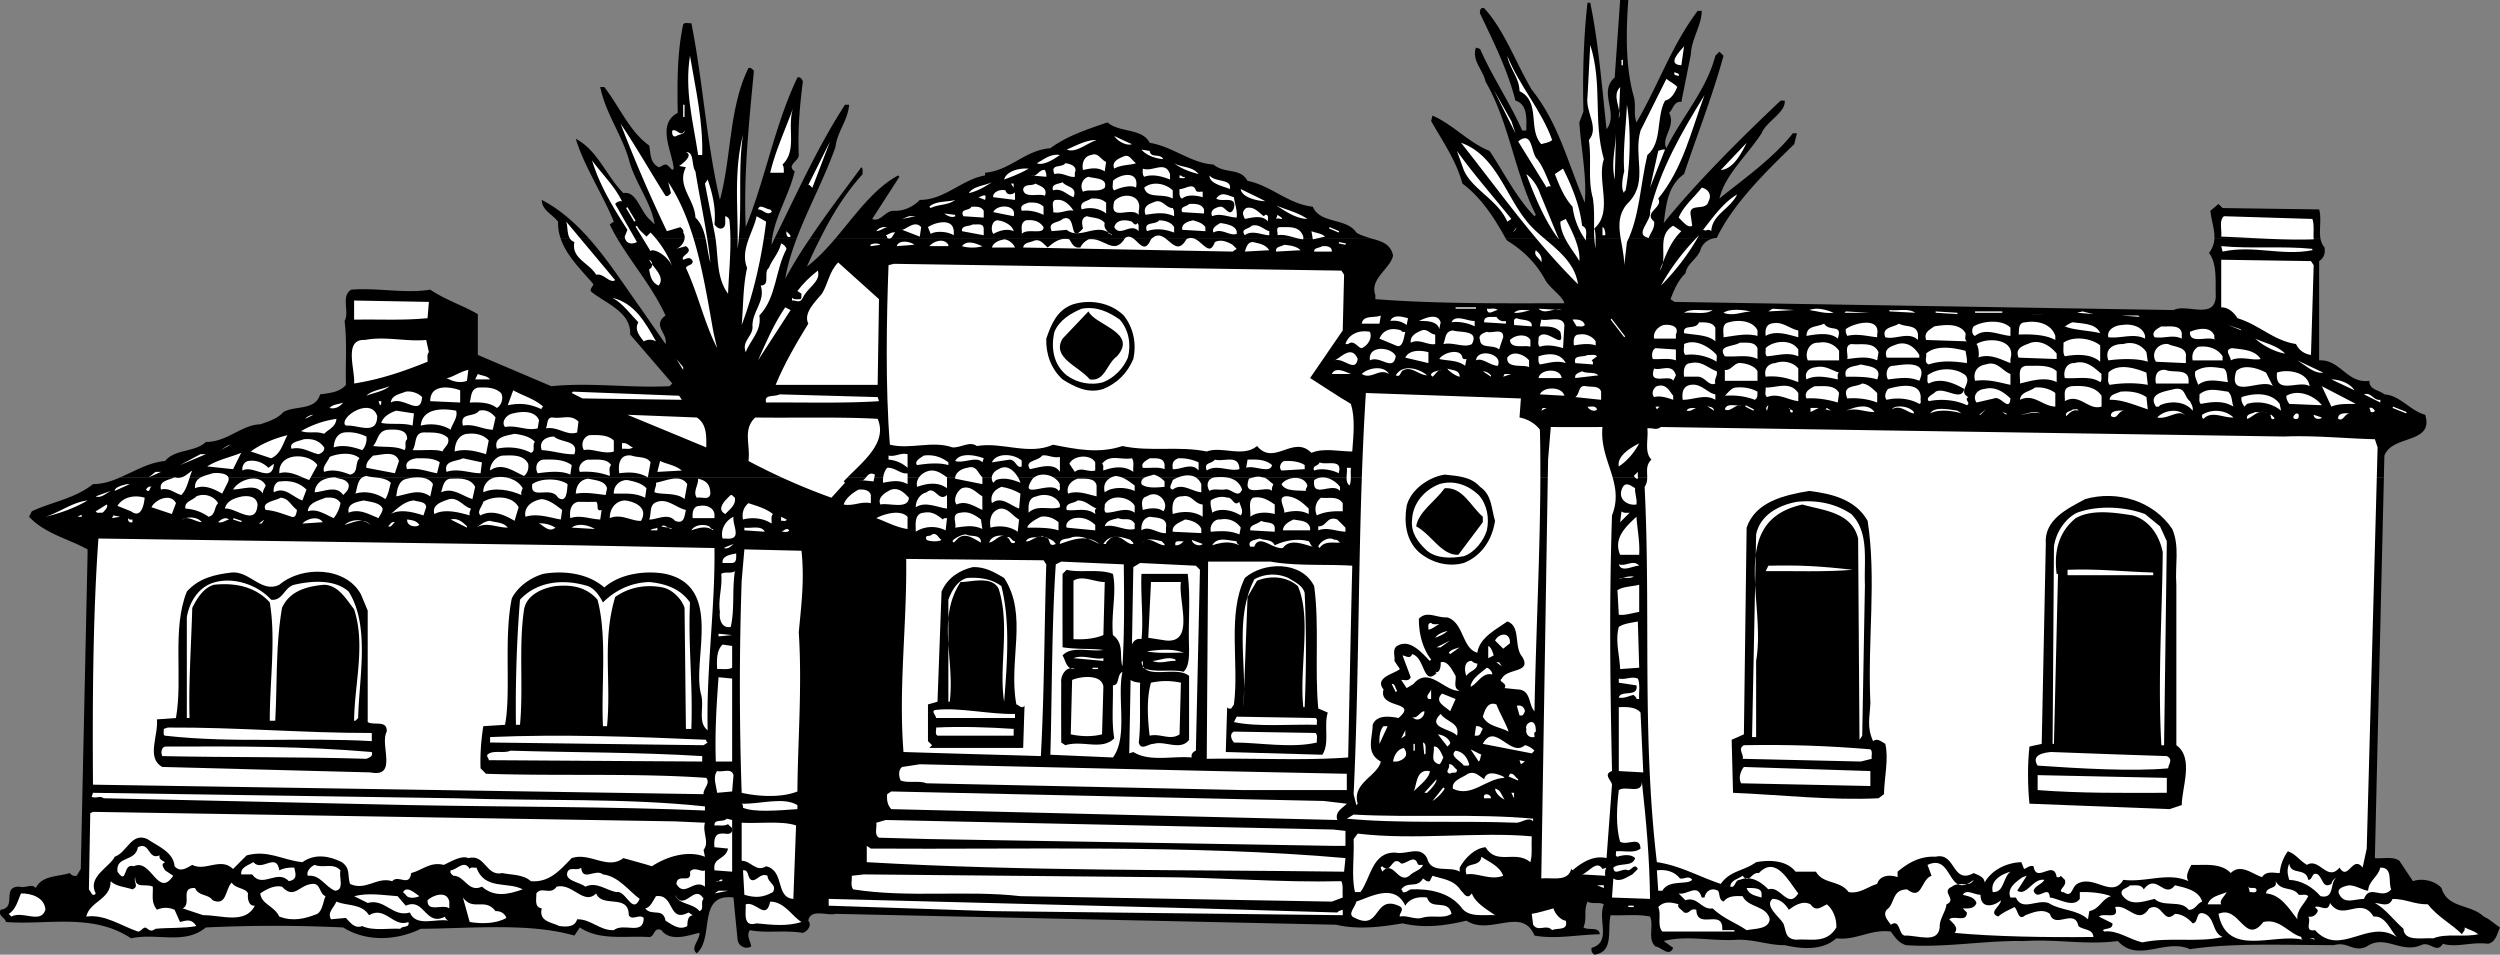 <svg xmlns="http://www.w3.org/2000/svg" width="551.516" height="210.602"><rect width="100%" height="100%" fill="#808080" stroke="none"/><path d="M525.914 105.3c-.035.024-2 84-2 84 1.375.223 3.977-.476 5.403.598l3 4.5c1.773-.671 4.675-.273 6.3 1.5 1.274 4.528 6.473 3.528 9.297 6.301 1.278.528 2.375 1.625 3.602 2.403-.625 1.324-.926 3.324-2.7 3.597-3.527-.472-7.027.926-9.902 0-1.422 2.324-2.824-.676-4.797.301-4.425 1.926-8.027-2.477-12 .3-2.925 1.427-4.125-1.175-7.203-.3-10.422.023-22.125-.574-31.797.898-5.425-2.472-11.425 3.125-15.902-1.796-7.324.921-13.223-.477-20.7 0-8.523-.176-17.425 1.523-26.1.898-1.626-.574-2.325-1.676-3.298-3-4.527-.574-7.625 2.023-12 1.5-3.226 2.824-7.828 2.324-11.402 1.5-3.625.023-6.223-1.176-10.2-1.2-5.823.427-11.226-1.073-16.5.302l2.102 1.5c-.925 2.125-2.625-.176-3.902-.301-1.824-1.574-.324-4.574-1.2-6.602-2.726-.574-5.823-.176-8.698-.3-.825 3.124.875 8.124-3.602 8.703-.523-.375-.723-.875-.598-1.5 4.473-1.278 1.274-6.176 2.7-9.602-1.028-.574-2.625.023-3.602-.602-.926 2.227-.023 3.528-.898 5.704 1.074.722 3.472-.278 3.597 1.5-5.222.125-9.625 1.125-14.398.296-2.727-6.574-9.824.125-15-3.296-4.727 1.125-9.227 1.722-14.102.597-5.023.824-9.722 1.426-14.699.301l-110.398-2.398c-1.625.523-5.528-1.278-6 1.5.875 1.125-.227 2.324-1.2 2.699-4.125-.676-8.027.125-11.703-.602-.824 1.227.176 2.426.301 3.602-1.223.722-2.824-.074-3-1.5-.324-3.477-.625-6.176-.898-9.301-8.125-.977-4.125 8.824-8.102 12.3-1.523-1.175.676-2.874.602-4.5-1.926.325-6.325 2.223-8.403-.6-1.824-.876-1.422 1.823-3 1.5-5.222-.274-10.625.823-15-2.098l-1.199 1.796c-9.926-2.875-22.723-1.574-33.898-1.5-5.325 2.625-12.028 2.926-17.102-.296a321.253 321.253 0 0 0-30.3 0c-4.723 3.921-10.825 1.125-16.5 2.398-8.524-5.676-18.626-2.875-27.598-3.602-.325-1.171-1.727-1.171-1.2-2.699 3.774-.472.075-5.176 4.2-5.097 1.273.421 2.675-.778 3.597.296 1.278-2.773 4.875-2.472 7.5-3.296.375.523.875.722 1.5.597l.903-1.5 1.5-69.3v-1.2c-4.325-2.375-9.426-3.472-12.903-7.199l.602-1.2c4.375-2.073 9.476-2.777 13.5-6 2.199-.01 4.164-.655 6-1.5h499.398M123.715 52.7a10.048 10.048 0 0 1-.598-3.802c-1.425-1.773-3.527-2.472-3.601-4.796 3.996 2.078 7.402 5.093 10.5 8.597h-6.301m12.5.001c-.598-1.04-1.18-2.09-1.7-3.2l.9-.602c-2.524-6.171-6.524-12.171-8.4-18.296 4.876 2.625 6.677 8.125 10.5 12 2.977-.579 3.677 4.125 6 6l.9.898c-.723-4.875-4.423-9.273-5.7-14.398-1.625-5.477-5.125-10.176-6.3-15.903h.902c3.472 4.528 5.574 9.824 9.898 12.903.375 1.722.074 3.722 2.102 4.796.675-.074 1.375-1.074 2.097-.296l.903.898.3-.3c-.226-3.575-3.925-9.774.899-12.302-.125-6.671-.125-13.375 1.199-19.5.375-.574 1.176-.171 1.8-.296 2.575 12.824 3.274 26.023 6.302 39 2.574-9.477 1.972-20.278 6.3-29.102.575-.176.875.324 1.2.602-1.028 11.023-2.325 22.921-1.801 34.5 4.375-10.778 6.375-22.477 11.398-33 .578-.278 1.078.421 1.203.898-.726 5.625-1.125 10.625-.902 16.2.074 1.323-2.824 2.226-.898 3.6-1.22 5.169-4.27 9.805-5 14.9h-34.102m34.602 0c4.972-9.99 9.449-20.102 15.597-29.598h.903c-.227 3.421-2.625 5.921-3 9.296-2.41 6.899-6.024 13.473-8.602 20.301h-4.898m7.8.001c3.54-5.337 7.414-10.388 11.399-15.802.476.329.176 1.028.3 1.5-3.98 4.403-6.937 9.329-9.402 14.301h-2.297m5.598.001c4.406-5.169 8.395-10.99 13.902-14l.297.3-6 9.3c1.778.825 2.875-1.874 4.801-1.8 2.277.125 4.477-1.074 5.7-2.398 5.476.023 9.175-4.477 14.402-5.403v-.597c5.574-.477 8.773-4.977 14.398-5.403 3.777-2.773 8.176-4.176 12.602-5.699 2.675 2.324 7.675 1.227 9.3 4.5 5.075.824 9.172 4.523 14.098 4.8 2.477 2.126 5.875.626 7.5 3.598 5.176 1.028 8.977 5.125 14.402 5.704 1.575 3.824 7.473 2.421 9.598 5.699 1.016.68 2.355.992 3.602 1.398H184.215m148 .001c-2.422-4.395-5.371-9.079-9.598-12.2-1.328-4.977-4.328-9.273-6.902-13.8l.3-1.2c4.477 1.926 8.075 6.023 12.602 7.8 3.075 4.626 5.973 10.427 9.899 14.4l.3-.302c-4.726-9.375-5.824-20.273-11.101-29.398-.523-2.574-3.125-4.676-2.098-7.5l.899.3c2.676 6.126 6.574 11.825 9.3 18h.899c-.023-2.073.477-5.777-2.398-6.6-1.727-6.774-4.825-12.973-7.801-19.2-.125-.574.074-1.477.898-1.2 4.375 4.723 6.977 12.024 10.5 18 5.977 7.427 8.078 16.524 11.703 24.9.473-5.876-.828-11.774-1.203-17.7l.903-2.398c-.227-8.176.074-16.875.898-24h.602c1.875 9.023 2.675 19.625 3.597 27.898 2.778-3.574-1.922-8.176 1.801-11.398L357.415 0h1.8c-.523 7.125-.625 14.824 1.2 21.3.577 2.126-.126 3.626.6 5.7 4.774-8.074 7.677-16.875 13.5-24.602h.9c-.024 3.227-2.325 6.329-2.4 9.602l-2.1 10.5c-1.626-.273-1.825 1.625-2.7 2.398 1.574 3.028-1.824 5.426-.598 7.801 3.375-6.875 8.875-12.875 10.797-20.398l.903-.903.898.903c-2.426 8.926-5.824 17.426-8.7 26.097-3.823 2.727-3.925 7.227-4.5 10.801 7.177-8.875 16.575-18.273 25.802-27h.898c.277 2.625-4.023 4.528-5.098 7.2-3.125 4.828-8.125 9.226-9.3 14.402 5.273-4.278 11.875-8.875 16.199-14.403h.898l-.597 2.403c-6.325 6.125-13.528 13.222-17.102 20.699-.398.004-.773.055-1.098.2h-45.402m156.301 0c.093-1.99-.664-4.04-.899-6.2l1.797-1.5.903.898 21.3.301c.567 1.953-.05 4.43.297 6.5h-23.398"/><path d="M511.914 52.7c.16.695.41 1.355.903 1.902.175 1.222-.125 2.324-1.2 3V79.5c4.672-.273 6.172 5.227 11.098 4.5-.125 2.023 2.176 2.023 3.3 3 3.477.227 5.677 3.625 9 4.5 1.977 6.523-7.226 4.324-9 9 0 0-.136 4.824-.1 4.8h-499.4c3.25-1.362 6.227-3.26 9.9-3.6 2.175-2.677 6.577-1.876 9-4.2 4.675.023 7.874-3.773 12-3.898 1.777-.579 3.874-1.278 5.1-2.704 2.575-1.472 7.075-.273 8.102-3.898 2.075-.273 4.375-.477 5.7-2.102-.125-4.671.273-9.574-.301-14.097 1.176-1.875-.926-5.574 1.5-6.903 5.574-.472 11.976.926 17.398 0 3.278 2.227 7.078 3.426 10.5 5.403v9l16.203 6.898c9.075-.875 16.774.426 26.098 0l.602-.597-9.301-10.801c.273-4.875-5.324-6.875-8.399-9.301-.828-.574.172-1.176.297-1.8-2.699-3.184-5.902-6.22-7.199-10h6.3c4.204 4.741 7.774 10.37 11.4 15.402l5.402 7.796c.574-2.375-3.028-4.074 0-6.296-2.829-6.176-7.145-11.149-10.602-16.903h34.102a10.19 10.19 0 0 0-.102 1.301c.2-.426.422-.871.602-1.3h4.898c-1.082 2.866-1.984 5.808-2.5 8.8a99.946 99.946 0 0 1 5.402-8.8h2.297c-1.058 2.034-2.012 4.097-2.898 6.1 2.238-1.69 4.261-3.835 6.199-6.1h118.602c2.101.546 4.043 1.265 4.5 3.698-.625 2.926-5.227 5.125-3.903 8.704V66c13.578 1.023 26.875.926 41.703.898-.328-1.472-3.125-3.273-4.203-5.097-2.023-3.778-4.922-6.574-8.398-8.7-.106-.124-.192-.273-.301-.402h45.402c-1.207.344-2.218 1.375-2.5 2.5-.726 1.926-2.925 2.926-3.3 5.102-1.625 1.523-2.528 3.722-3.301 5.699l.898.602 110.102 1.796c2.875-1.472 9.074 2.227 9.3-3-.124-2.972.376-7.171-1.5-9.597.79-1 1.114-2.051 1.2-3.102h23.398"/><path fill="#fff" d="M353.817 35.102c-1.625 4.722 2.175 11.625-2.102 15.296.477 1.329.176 3.028.3 4.5-.726-3.472-.023-7.171-.6-11.097-1.223-4.278-.223-8.375-.9-12.903 2.376-2.773-.823-6.171-.3-9.597l.602-11.403c2.773 8.829.574 16.625 3 25.204m17.097-20.704c-3.422-.171-.125-3.273.602-4.199l-.602 4.2m-216 19.801h-.898c-1.125-7.473-3.024-14.177-1.801-21.9 1.277 7.524 2.875 14.427 2.7 21.9m187.499-3.302c-.722.625-1.625.625-2.398.903-3.024-3.278-.024-9.375-4.801-11.7-.023-2.976-2.223-4.976-2.7-7.8 2.575 6.523 7.575 12.023 9.9 18.597m15.3-17.698h.3v1.198h-.3V13.2m12.602 3.6c-.426-.277-1.227-.073-.903-.902.375.329 1.176.125.903.903m-.301 2.399c-.524 1.226-1.324 2.726-2.7 3-2.027 3.726-.527 9.226-3.902 12-1.523 6.425-1.722 13.624-4.5 19.198l-.597 5.102c-.028-5.176-3.028-10.074 1.199-14.102 4.074-4.574.773-9.972 2.398-15.597l5.703-11.403c.774.625 1.875 1.125 2.399 1.801m-12.899 6.903c.774-1.977-1.726-4.875.297-6.903l-.297 6.903m-22.8 3.296-4.801-9.597 3.898 6.898zm31.5 14.402c1.175 2.024-3.426 3.024-.903 5.098.176 1.528-.824 2.426-1.199 3.602-3.426-.773.777-3.773.3-6 2.274-9.176 6.977-17.375 12-25.5-2.925 7.824-4.726 16.125-10.198 22.8M150.715 23.102h.3V25.8h-.3v-2.7"/><path fill="#fff" d="M358.617 42c-.226.227-.425.324-.3.602-.825-.875-.325-3.676 0-4.801-.325-4.676.375-9.778.597-14.7.977 6.024.676 13.723-.297 18.899m-186-5.7c.375.524.274 1.223.297 1.802h-3c1.176-4.977 3.375-9.579 5.102-14.403-1.524 4.324.976 9.426-2.399 12.602m-25.8 6.899c.574.226.875-.274 1.199-.598l-.602-2.403c5.977 8.926 7.875 21.227 9.903 32.7.273 1.328.574 2.624.898 3.902-2.824-5.477-4.223-11.977-6.898-17.7.375-.777 1.472-.476 1.5-1.5-.625-1.078-1.227-.578-2.102-.3-.723-.977 2.574-1.574.602-3l-2.102.597c1.074-.375 2.477-2.171 1.5-3.597.176-.574-.324-.875-.598-1.2l-3 .899a319.692 319.692 0 0 1-10.203-23.7c3.278 4.825 6.578 10.626 9.903 15.9m4.199-14.4c.074.825-1.227.825-1.801 1.2-.824.426-1.023-.574-.898-1.2 1.074-.476 1.875 1.626 2.699 0m205.199 10.802c-.824-3.875.176-6.579.3-10.5l-.3 10.5m-193.5 15.296c.176-8.972-.926-16.773 1.2-25.199-1.223 8.028-.024 16.426-1.2 25.2m87-23.099c-1.125.427-3.125-.573-3.898-1.8a91.218 91.218 0 0 0 3.898 1.8m-7.801-.902c-2.222.727-4.523 2.926-6.597 2.102 2.074-.875 4.375-2.176 6.597-2.102m97.203 4.204c1.375 1.824 2.075 3.921 3 6-.328.023-.726-.079-.902.296l-6.3-10.199c3.277-2.574 2.777 2.625 4.202 3.903m-159.902 6.296c-.324-.171-.523-.671-.898-.597l4.8-9.602-3.902 10.2M336.414 48.3c3.578 4.927 10.676 7.626 11.703 14.4-9.925-9.876-17.125-20.274-25.8-31.2 7.472 2.625 9.675 11.125 14.097 16.8m43.203-10.8 5.7-6c-1.227 2.523-3.028 5.824-5.7 6m-126-4.2c.274 1.723 2.274.427 3 1.802-1.527-.079-3.726-.778-4.8-2.102l1.8.3m110.399 8.098 1.8-8.097c.473-.176.876-.375 1.5-.301l-3.3 8.398M153.414 37.8c1.078 6.723 2.578 13.223 3.301 20.098-.926-2.972-.723-7.472-3.3-9.898-.126-3.977-4.223-6.977-2.098-11.102l-1.5-.296c.972-.579 3.175-2.477 1.5-3 1.875-.278 1.175 2.921 2.097 4.199m180 10.499-.898.598c-2.024-4.773-7.727-7.074-9.602-11.398l-1.5-4.2c3.676 5.126 7.977 10.024 12 15m-99.597-14.1c-1.325.925-3.625 2.425-5.102 1.8 1.375-.676 2.977-2.176 5.102-1.8m10.199 1.5-.301 2.1c-1.625-.976-3.023-.675-4.8-.3-.325-1.477.277-3.074 1.8-3.3 1.574-.677 2.176 1.124 3.3 1.5m6.602.3c-1.027.426-3.425.324-4.8 1.2-.625-1.473.773-2.177 2.097-2.7 1.278-.574 1.778.926 2.703 1.5m-113.402 8.398c-.625-.074-1.125.125-1.5.602l4.8 8.398c-1.226.625-2.523.329-2.698-1.199l.597-1.5c-3.125-4.875-6.125-9.773-7.797-15.3 2.375 3.226 4.875 5.527 6.598 9m99.902-6.297V39c-1.328.227-2.726-1.074-4.5-.602-1.027-2.375 1.672-1.273 2.399-2.398.976.125 2.773.625 2.101 2.102m27.297.296c-1.922-.472-4.023-1.273-5.398-2.398 1.676 1.023 3.976.625 5.398 2.398m-6.297 0v1.204c-1.726-.676-3.828-1.278-5.703-.602-.422-.477-.324-1.176-.297-1.8 2.172.823 4.875-1.876 6 1.198M226.914 37.2c-1.523.925-3.523 1.726-5.398 2.402.476-1.778 3.176-2.579 5.398-2.403M349.016 49.8c1.476.626.676 2.223.898 3.302-1.625-2.176-2.625-4.676-3-7.5-1.824-1.977-2.922-4.676-3.898-7.204l1.8-1.199c1.876 3.727 3.676 8.028 4.2 12.602M230.817 39l-3.301-.3c1.273.425 1.676-1.376 3-1.2.176.523.375.727.3 1.5m19.801 2.398c-1.027-.671-3.425-.074-4.8.602-.625-.477-.227-1.375-.301-2.102 1.676-1.574 5.875-2.375 5.101 1.5m89.098 1.204 4.2 10.199c-2.923-3.676-5.325-9.375-7.2-14.403 1.176.829 2.477 2.625 3 4.204M261.414 39c-.023.523-.824.227-1.199.3v-.6c.477-.075.676.527 1.2.3m9.902 2.7c-1.625-.677-4.528-1.177-4.5-3 1.273 1.624 4.972.624 4.5 3m-27.602-.302c-1.223 1.125-3.426.227-4.8.903-.723-1.176-.223-2.875 1.202-3.301 1.375.426 4.274.227 3.598 2.398M157.617 49.5c.473.727 1.375 1.324 2.098.602.477-.579.176-1.579.3-2.403.376.028.876.528.9.903.577 5.324-.126 11.222-.298 16.199-2.828-3.778-2.027-8.977-3-13.5L155.516 40.5l.601-.898c.973 2.824 1.875 6.222 1.5 9.898m61.2-9.3c-1.426.925-3.227 2.027-5.102 2.402 1.074-1.579 3.375-1.579 5.102-2.403m18 3.301c-1.528-.574-2.625-2.074-4.5-1.5-.528-1.477 1.273-1.375 2.097-1.8.778 1.124 3.375.925 2.403 3.3m-13.2-2.102-.601-.898h.601zm6.899 1.802c-1.125-.677-4.727.726-4.801-1.5.477-1.274 1.875-.575 2.7-1.2.976.523 2.777.926 2.1 2.7m28.2-1.2v1.8c-2.324-1.277-5.625.223-6.3-2.402 1.777-1.472 4.675-.972 6.3.602m6.602.3v1.2c-1.325-.375-3.426-.676-4.5.3-.727-.175-.625-1.277-.602-2.1 1.176.124 2.977-1.575 3.602.3.273.523.972.227 1.5.3m111.597 2.098c-.523 2.426-4.625.028-3.898 3.301l.3 2.102c-.925.625-2.124-.977-3-1.801 1.176-2.676 3.376-4.375 5.098-6.602 1.477.329 2.278 1.625 1.5 3m-97.797 0c-1.828-.074-5.226-.875-5.402-2.699 1.777.926 3.875 1.824 5.402 2.7M223.914 42.3v1.802l-4.797-.602c-.226-.977 1.375-1.875 2.7-1.5.375 1.523 2.273.625 2.097.3m48.301 1.2c.176 1.523.777 2.824.602 4.5-1.825-.074-3.625-1.074-5.403-.3-.625-1.376.875-1.973 1.801-2.098 1.074-.176 2.074 2.625 3 .296.676-2.875-2.723-1.171-3.898-2.097 1.175-1.676 2.472-.676 3.898-.301m-54.898.602-1.5-.602c.773-.074 1.972-1.176 1.5.602m33.898 2.398v.898c-1.723-1.972-6.625 1.727-5.398-3 1.773-2.074 6.273-1.574 5.398 2.102M377.516 51c-.727-.676-.926.125-1.801-.3 1.977-2.473 4.375-5.973 7.5-7.802-1.523 3.227-5.523 4.426-5.7 8.102m-166.8-6.898c-1.523 1.222-3.723.921-5.398 1.796l-.301-.296c1.476-1.375 4.176-.977 5.699-1.5m33.301.598v2.402c-1.426-1.176-3.625-1.477-5.399-.903-.527-1.773 1.075-1.676 2.098-2.398 1.477-.074 2.375.125 3.3.898m-7.198 1.801c-1.325-.375-2.825.727-4.5.3.273-.476-.727-2.874.898-2.698 1.574-.176 2.977 1.324 3.602 2.398m21.898-.602c.375.528.277 1.227.3 1.801-2.124-.972-4.023-.676-6.3-.3-.723-2.075.977-2.473 2.402-3 1.575-.172 2.172 1.527 3.598 1.5m-28.5-.297v1.796c-1.426-.671-3.023-1.074-4.8-.898-.524-1.273.675-1.477 1.5-1.8 1.277-.075 2.476.027 3.3.902m35.402.598v.902l-4.8-.301c-.625-1.278.972-1.176 1.5-1.801 1.273-.074 2.773-.074 3.3 1.2m22.797 2.1c-2.722-.073-5.222-1.976-6.898-3 2.273 1.024 4.773 1.524 6.898 3m-118.199-1.5c-1.125.825-1.926-.675-3-.6.375-1.376 1.777.027 2.7 0 .175.226.374.323.3.6m46.801-.3V48l-4.5-.3c-.824-1.774 1.273-1.075 1.8-2.098.973.023 2.075-.176 2.7.898m6.601 1.2-4.5-.9c.875-1.874 5.274-1.675 4.5.9m-85.5-1.802.297-.199 1.801 3-.3.2-1.798-3m140.7 1.801c.175-.177.273-.376.597-.302.578.329.176 1.028.301 1.5-1.125-1.574-3.625-.875-5.098-.597-.425-.977-.726-1.574.297-2.403 1.778-.472 2.875 1.125 3.903 1.801m-68.102.001c-.723.425-1.723-.075-2.398-.598l2.398.296v.301m72 .301c.375.727-.523-.074-1.2.3l.302-.902.898.602m-113.699.898c-.926 7.625-2.727 15.829-5.399 22.801.375-4.176.274-8.574 1.2-12.597-1.625-3.977 1.375-7.875 2.097-11.403l2.102 1.2m30-.599 1.5-.6h1.5zm44.699.9c-.324 1.124.574 1.624.902 2.402h.598v.296c-3.023-3.171-6.926 1.227-9.898-1.199l-3.301.301c-1.024-2.176 1.574-1.773 2.398-2.7 3.375-1.374 1.176 5.927 4.5 2.098-.222-.972-.523-2.375.903-2.699 1.273.426 2.875.227 3.898 1.5m266.402-.899c.473 1.325.172 3.024.297 4.5-7.422.223-13.625-.374-20.398-.6.176-1.473-.524-3.575.601-4.5l19.5.6m-161.703 9.302c-1.125-2.079-4.125-5.278-4.199-8.704l1.2-.597c1.374 2.625 3.277 6.426 3 9.3M223.617 51c-1.527-.676-3.226-.074-4.5.602-.625-.977-.328-2.875.899-3 1.476.125 3.375 1.125 3.601 2.398m6.598-.898c.074 1.824-3.625.125-4.8 1.5.077-1.079-.423-2.375.902-3 1.574-.176 2.972.125 3.898 1.5m20.699-.902c.477.425.176 1.226.301 1.8-1.824-1.977-4.125 1.426-5.398-.898.472-1.778 2.574-1.676 3.898-1.204.277.329.777 1.028 1.2.301m8.101.903V51.3c-2.125-.778-4.024-.977-6-.301-.824-2.273 1.875-1.273 2.699-2.398 1.277.023 2.676.421 3.3 1.5m6.899.001V51l-5.097-.3c-.227-1.376 1.273-1.876 2.398-2.098.977.324 1.977.523 2.7 1.5M135.715 61.8c-1.223.825-2.523-1.573-4.2-1.198-1.624-2.676-5.523-3.579-4.8-7.204-1.824-.671-1.324-2.972-1.8-4.5l10.8 12.903M210.414 51.3v.598c-1.222-.773-3.824-1.074-5.097-.296l-.602-1.5c1.375-.977 5.777-2.278 5.7 1.199m62.402.301c-1.625.523-3.325-1.375-5.102-.301-.523-1.074.875-1.676 1.5-2.102 1.477.227 3.875.625 3.602 2.403m-69.602-1.5-.3 2.097-3.9-1.5c1.075-.176 2.774-2.176 4.2-.597m13.801.296v1.5L212.215 51c-.125-1.375 1.574-.977 2.402-1.5.875.125 2.274-.375 2.399.898M142.617 52.2l.899-.9c1.976 2.024 3.773 4.723 4.8 7.5-.726-1.777-2.925-3.573-4.5-3.6l-.3.198L140.215 50l.3-.2c.575 1.126 1.177 1.427 2.102 2.4M280.016 51v.898c-1.426.028-3.824-1.273-5.399 0-1.027-1.472.774-1.273 1.5-2.097 1.672-.477 2.575.824 3.899 1.199m90.898 0c-2.625 2.523-3.523 5.727-4.797 8.7 2.075-2.575-.925-7.677 3-9.9l1.797 1.2m-175.199-.898c-.824.222-1.523.824-2.398.898.574-.773 1.375-.977 2.398-.898m91.801 2.098v.6c-1.926-.175-3.926-1.277-5.7-.902.176-.574-.527-1.773.598-1.796 2.176.023 4.278-.278 5.102 2.097m46.199-.899.902-1.198-.3.597zm20.402.598h-.601v-1.796c.574.125.676 1.523.601 1.796m-60.902-1.5.102-.296 2.097.898-.097.3-2.102-.902M174.414 52.2c-.824.425-1.023-.575-.898-1.2.273.426.875.727.898 1.2m117.903 0-2.7.6-.3-1.8c.972.426 2.175.426 3 1.2m-94.801-.9c-.625.427-.625 1.723-1.801 1.2.074-.273-.125-.375-.3-.602.675-.171 1.175-.773 2.1-.597M366.414 63c2.176-3.977 5.278-7.977 8.403-11.102-2.325 4.227-5.426 8.125-8.403 11.102"/><path fill="#fff" d="M253.914 52.8c3.278-3.374 5.078 4.825 7.801 0 2.875-1.777 4.777 4.825 6.3.598 1.274-.671 2.774-.074 3.9.602l.902.898-.903.602-46.199-.898c.176-1.176 1.574-1.079 2.402-1.5 1.375-.477 2.075.722 3 1.5 1.375-1.176 2.774-2.278 4.797-1.801.578.926.977 2.023 2.403 1.8.472-.874.875-1.277 1.8-1.8 3.473-.574 5.575 3.824 8.098-.301 2.277-1.676 3.777 4.727 5.7.3m-30.001 1.802h-5.097c.375-1.176 1.574-1.579 2.699-1.801 1.074.023 2.176 1.125 2.398 1.8M209.215 54v.3h-4.2c.774-.976 3.177-1.976 4.2-.3m-7.5 0-3.898.3c.472-1.476 2.972-1.073 3.898-.3m15 .3c-1.125.427-3.223.427-4.5 0 1.176-1.476 3.074-.573 4.5 0m63.301.9-5.399.3c.274-.773.575-2.176 1.797-2.102 1.278.329 2.676.426 3.602 1.801m-106.5-.301c-2.524 4.727-2.227 10.829-6 14.704.574 3.421-2.024 5.421-3 8.097-.926-2.375 1.375-3.375 1.5-5.398-.324-3.477 2.976-5.778 1.8-9.301 2.274-.074.473-2.875 1.801-3.898.774-1.977 2.172-3.176 2.7-5.403.472.125 1.074.727 1.199 1.2M194.215 54l-2.098.3c-.625-.476 1.473-.874 2.098-.3m101.102-.3.097-.302 1.5.301-.097.301-1.5-.3m-8.403 1.5-5.398.3c-.227-1.176 1.176-1.074 1.8-1.5 1.274.125 2.774.324 3.598 1.2m6.903.3h-3.903c-.125-.875 1.176-.773 1.801-1.2.875-.073 2.176.024 2.102 1.2m216.3-.602v.301c-6.925 1.324-12.726-1.176-19.8.301l-.301-1.2c6.875.626 13.574-.073 20.101.598m-170.101 3c-.227-.972-1.824-1.375-1.2-2.699.876.727 1.473 1.528 1.2 2.7M145.317 63c-1.528-.574-1.926-2.176-2.102-3.602.875-.273.875-1.773 0-2.097.676 1.625 3.676 3.625 2.102 5.699m365.097-4.5-.597 19.8c-1.426-.175-2.727-1.073-3.301-2.402-5.024-.773-8.125-4.273-12.899-5.699-.726-1.176-2.027-2.472-3.601-2.398V57.3l19.8.3.598.899M193.617 84.898h-22.5c1.774-4.375 4.473-9.074 7.2-13.5-1.125-2.273 1.375-4.671 3-6.597 1.375-2.176 1.574-4.875 3.597-6.903l9 8.102-.297 18.898m102.899-24.296-.301 12.296-7.2 10.5c2.575 1.625 5.977 3.926 9 5.704.977 3.125.575 6.824.302 10.5-2.625.023-6.325-.875-9 .296-4.028-4.074-8.227 3.028-12-1.5-3.125 2.625-7.825-.074-11.102 1.204-6.223-1.278-12.426.125-18.598-1.204-5.125 1.727-10.226.727-15.3-.296-5.426 2.421-11.227-.676-16.801.296-1.625-1.171-3.524.426-5.399.301-4.425-1.574-9.226.528-13.8-.597-1.028-12.778-.727-28.079-.301-39.602l1.199-.3 98.7 1.5.6.902M177.117 65.7c-.726 1.425-1.625.425-2.402.6v-.6c.477.425 1.176.323 1.8.3.477-.176.177-.773.302-1.2l-.903-.6c1.176-1.575 2.676-3.075 4.5-4.5.778 2.425-2.324 3.726-3.297 6m-32.402 9.6c-1.023-.476-1.723-.476-2.7 0-.925-1.175-2.124-2.573-1.198-4.198-1.926-1.977-3.325-4.079-5.7-5.403 4.973 1.227 7.274 5.528 9.598 9.602M94.317 70.2c-5.625.527-10.426.226-16.2.3v-4.2l16.5.302-.3 3.597"/><path d="M247.914 69.602c2.078 2.625 2.875 6.125 2.102 9.597-1.324 3.125-3.524 5.324-6.602 6.602-3.422 1.125-6.422-.477-9-2.102-2.625-2.375-3.722-5.773-3.597-9 1.074-3.074 2.273-6.176 5.699-7.5 3.875-1.273 8.476-.472 11.398 2.403"/><path fill="#fff" d="M167.215 79.5c1.777-3.977 3.477-7.977 6-11.7l1.2.598-7.2 11.102m79.801-9c1.976 2.227 2.574 5.426 1.8 8.398-1.027 2.426-3.027 4.426-5.402 5.403-2.824.824-5.922.125-8.097-1.5-2.926-2.375-3.528-6.074-2.7-9.602 1.075-2.574 3.575-4.074 6-5.097 3.375-.579 5.973.722 8.399 2.398m74.101-2.398V67.8h4.5v.3h-4.5m9.297.298c-.824.028-2.222 1.426-2.398-.296.773.125 1.773-.278 2.398.296m7.203 0c-1.226.329-2.328.727-3.601.602.976-.977 2.574-.477 3.601-.602m6.899 0c-1.926-.574-3.625 1.125-5.102-.296l5.102.296m45.601.302.899-.598 4.8.296zm14.399.3c-2.024.227-3.625-.375-5.399-.602 1.774-.671 3.774-.074 5.399.602m-26.699-.602c-1.528 1.125-4.227.426-6.301.602 1.476-1.074 4.176-.375 6.3-.602m8.399.302c-2.023.124-4.023 1.124-6 .3 1.375-.977 4.176-.676 6-.3m36.301.3-5.7-.3v-.302c1.876.227 4.176-.472 5.7.602"/><path d="M246.414 78.602c-2.324 1.625-2.625 5.625-6 5.097-2.324-2.875-8.523-4.773-6-9l5.703-6c1.575 3.125 10.973 4.625 6.297 9.903"/><path fill="#fff" d="m406.914 69 .301-.3 5.102.3Zm51.301 0 1.2-.3 2.402.6zm-31.199 0v-.3l4.8.3v.3l-4.8-.3m8.699 0v-.3h6v.3h-6m15.301.3h-3.301a76.67 76.67 0 0 0 3.3 0m-146.698 2.098h-3.903c.278-1.972 2.778-1.171 4.203-1.796l-.3 1.796m167.699-1.5-4.2-.296h3.899zM310.317 71.7c-1.028-.774-2.227-1.075-3.602-.9.676-1.573 2.777-.874 3.902-.6l-.3 1.5m7.5-.598-.301 1.5c-.426-1.977-3.426-1.778-4.5-1.801 1.074-.477 4.074-1.977 4.8.3m14.399-.301v.598l-4.8-.296c-.126-1.579 1.675-1.079 2.702-1.204.473.727 1.172 1.125 2.098.903M325.317 72c-1.227-.676-3.528-1.176-5.102-.898.777-1.875 3.676-.176 5.102-.301V72m12.597 0-3.898-.3c.074-.575-.324-1.376.601-1.5 1.075.527 3.473.124 3.297 1.8m7.203-.3-.3 5.1c-1.528-.476-3.528-.874-5.102-.3-.625-.477-.223-1.375-.3-2.102 1.675-2.472 5.976 3.426 4.8-1.199-1.125-1.273-2.824-1.176-4.5-1.199l.3-1.5c1.274.426 4.677-.977 5.102 1.2m4.5 0c-.425.527-1.226.226-1.8.3l-.903-1.5c1.078-.074 2.375.023 2.703 1.2m5.7-1.2.199-.2 3 3.9-.2.198-3-3.898m32.399 2.398v1.204c-2.523-.676-5.125.023-7.5.296.074-1.171-.523-2.972 1.2-3.296 2.277-.676 5.374-.278 6.3 1.796m-9.301-.598v3c-1.625-1.476-4.523-1.374-6.898-1.8-.324-2.176 2.574-.574 3.3-2.398 1.376.023 2.973-.079 3.598 1.199m65.102-.001v1.802c-2.524-.176-5.524-1.875-7.801 0-.723-.176-.824-1.477-.3-2.102 2.077-1.273 6.374-1.574 8.1.3m9.899 1.802V75c-2.324-1.273-5.625-1.273-8.097-1.2.175-.874-.227-2.675 1.5-2.698 2.773-.477 5.773.421 6.597 3m9.903-.602c-2.227-.574-6.028-.676-7.801-1.5-1.125.926 1.074-.875 1.8-.898 2.176.324 5.075.222 6 2.398m-66.601-.602v1.5c-2.223-.574-5.023-1.574-7.2-.296-.124-1.079-.023-2.375 1.2-2.704 2.477-.671 3.977 1.125 6 1.5m8.699 1.802c-1.722-1.575-5.222-.876-6.898-.598.074-2.375 2.273-1.875 3.898-2.704 1.176 1.926 4.176-.074 3 3.301m8.703-.899v.598c-1.925-.171-4.328-.875-6.601-.296-.227-.477-.426-.875-.301-1.5 1.574-1.278 7.676-2.875 6.902 1.199m9-.001V75c-2.027-1.977-5.027.023-7.203-.602-.922-2.273 1.875-2.171 3-3 1.375.829 3.977.125 4.203 2.403m-53.402-.001v.9h-4.8c-.325-1.376.874-2.677 2.1-3 1.274-.177 3.575.124 2.7 2.1m63.902-.3c.075.625-.328 1.426.297 1.8l-9-.3c-.523-1.676.676-2.176 1.801-3 2.277-.375 5.574-.773 6.902 1.5m39.598.602v.597c-2.523-1.273-5.324.028-8.098-.3-.425-1.672 1.575-2.672 3-2.7 2.172-.375 4.672.426 5.098 2.403m21.301-1.204-3-1.199 2.699.903zm-13.199.602v1.2c-2.028-.973-3.727.027-6-.302-.825-1.171.574-1.875 1.5-2.398 1.675.125 4.175-.477 4.5 1.5m7.199.602c-.024.324-.125.722.3.898-1.726-1.074-5.824 1.125-5.699-1.8 1.575-.677 4.575-1.376 5.399.902m-178.5-.902c-.324 1.226-.524 3.823-2.102 3l-3.597-1.5c.875-2.075 2.773-2.473 4.8-1.802.172.426.575.329.899.301m6.601.601v2.098c-1.625.329-3.527-1.273-5.402-.296-.125-1.579 1.176-2.176 2.402-2.704 1.274-.472 1.875.829 3 .903m8.098 2.097c-1.723.926-4.023-.472-6.3 0 .577-1.273.277-2.773 2.1-3 1.575.528 5.876-.171 4.2 3m-22.5-2.698c.574 1.323-.426 3.027-1.8 3.6-.923-.073-1.723-1.976-3-.902h-.598c.675-2.171 2.972-3.171 5.398-2.699m29.402 1.199a84.345 84.345 0 0 0-.902 2.704c-1.223-1.176-4.125-.079-4.2-2.102-.523-1.074.774-1.574 1.5-1.8 1.177.425 3.677-.973 3.602 1.198m6 .602v1.5c-1.125-.477-4.425.625-4.5-1.5 1.274-1.273 3.774-1.375 4.5 0m14.399.3v.9c-1.524-.575-3.727-.177-4.801 0-.125-.973-.125-2.473 1.2-2.4 1.175-.277 2.874.325 3.6 1.5M94.617 77.7c-.527.527-.226 1.425-.3 2.1-5.227 2.126-10.528 3.927-16.2 4.802.274-2.977-2.425-9.875 2.399-9.602 4.476-.875 9.176.426 13.5 0l.601 2.7m368.7-1.5v3.6c-2.028-1.777-5.227-1.675-7.801-1.198-.524-.778-.227-1.977-.301-3 2.277-1.579 6.176-.977 8.102.597m40.8 1.801c-1.925-.273-4.726-1.574-6.601-3.3 2.176 1.027 4.676 1.425 6.601 3.3m-60.601 1.2v.902c-2.227-.875-4.625-2.176-7.2-1.204.376.329.274-2.472-.3-3 2.476-1.574 8.773-1.171 7.5 3.301M378.414 78c.578.426.176 1.227.301 1.8-1.523-.976-4.223-1.874-6.898-1.5-.625-.573-.227-1.573-.301-2.402 2.676-1.273 5.676.829 6.898 2.102m9.301-1.2v2.4c-2.023-1.075-4.824-.376-7.2-.598-1.726-2.477 1.876-2.079 3.302-3 1.472.023 3.273-.278 3.898 1.199m9 .301v1.5c-2.324-.977-4.523-.176-6.898 0-.528-.375-.227-1.176-.301-1.801 1.676-1.676 5.676-2.074 7.199.3m9 .297V79.5h-6.898c-.727-1.477.175-4.074 2.398-3.898 1.875-.375 3.574.421 4.5 1.796m48 .602v1.2l-8.398-.302c-.926-2.273 1.273-2.671 2.699-3.296 2.476-.676 4.574 1.023 5.699 2.398m19.801-.3.3 2.1c-2.226-.777-5.925-.675-8.699-.3-.925-2.574 1.172-3.676 3.297-3.602 1.778-.574 3.875-.074 5.102 1.801m-59.102.001-.297 1.8c-2.226-.977-4.226-.574-6.601-.3.273-1.075-.727-2.973.898-3.302 2.176.227 4.977-.574 6 1.801m9 .601v.598h-7.199c-.723-2.074.977-2.472 2.402-3 2.172-.574 3.774.727 4.797 2.403m58.801.597v1.204l-6.598-.301c-1.226-1.977.473-4.176 2.7-3.903 1.375.727 4.273.528 3.898 3m8.102-.296v.898h-6.602c-.223-1.176.074-2.273 1.2-3 2.175-.273 4.277.324 5.402 2.102m-120.602.898c-1.523-.574-3.426-.176-5.098-.3-.226-.575-.328-1.876.598-2.4l4.5.302V79.5m64.199-.3v.902c-2.625-.375-5.625-.676-8.398.296-1.125-.375-.426-1.574-.602-2.398 2.176-1.977 6.176-1.273 8.703-.602l.297 1.801m64.801.001c-1.824.425-4.426-.774-6.598.3.075-.875-1.625-2.375.297-2.7 2.278.325 4.977.325 6.301 2.4m-190.801-.598c-.625 3.523-3.422-.278-5.699.898-.523-3.477 4.875-2.977 5.7-.898m7.202 1.5-5.101-1.204c.875-1.773 3.375-1.671 5.101-1.199v2.403m-15.601-.902c-.524 3.124-3.125-.376-5.102.3 1.278-.477 3.778-3.574 5.102-.3m23.101-.302c.172.426.575.329.899.301l-.301 1.5c-1.625-1.273-3.824-1.074-5.7-1.5.876-1.472 4.774-2.472 5.102-.3m7.797 1.801c-1.722-.075-3.422-1.876-4.797-1.2.274-2.773 6.075-1.477 4.797 1.2m6.903-1.2V81c-1.227-.676-5.028.426-4.801-2.102 1.273-1.773 3.875-.574 4.8.602m8.098.602c-1.922-.676-3.922.023-5.699.296-.426-.472-.324-1.171-.3-1.796 2.077-.676 4.777-.875 6 1.5m6.902-1.5-1.2.898c.375.227.274.625.297.898l-3.898-.296c-.524-1.977 1.773-1.176 2.699-1.801.676.125 1.574-.278 2.102.3m-201.602 3.001-1.5-2.403 1.5 1.801zm361.801.598c-1.824.323-3.926-1.575-5.7-2.7l5.7 2.7m-115.801-.9v3c-2.223-.874-4.523-1.476-7.2-1.198-.425-1.676.477-2.875 2.102-3 1.774-.676 4.075-.176 5.098 1.199m-18 .597c.277 1.028-.625 1.625-.3 2.704-1.423.722-2.325-1.579-3.9-1.5h-3c-.124-1.176-.124-2.977 1.5-3 2.376-.579 3.774 1.125 5.7 1.796m9 0V84h-7.2v-2.398c1.477.222 2.075-1.778 3.602-1.5 1.375.125 3.075.722 3.598 1.796m75.902.602c-.125.625.172 1.426-.3 1.8-2.125-1.476-5.227-.675-7.801-.902-.426-1.574.375-3.375 2.101-3.296 2.672-.778 4.473 1.125 6 2.398m-49.5 1.2c-2.125-.677-4.925-.575-6.902-.598-.625-2.375 1.875-2.176 3.3-2.704 1.477.426 4.876.426 3.602 3.301m9.297.301c-2.324-.977-4.422-.574-6.898-.3-.524-.677-.524-3.075 1.199-3 2.074-.274 7.875-1.376 5.7 3.3m20.101-1.5v2.398c-2.727-.574-4.727-1.273-7.801-.898-.523-1.977.574-3.375 2.402-3.602 2.473-.875 3.575 1.426 5.399 2.102m10.199-.602v2.403c-2.523-1.278-5.625-.278-8.098.3.172-1.374-.726-3.777 1.5-3.902 2.375.028 5.075-.273 6.598 1.2m-84 .901-.598 1.2c-.726-1.574-5.625 1.227-4.203-2.7 1.578.524 3.977-1.277 4.801 1.5m36-.6c-.523.323-.223 1.027-.3 1.5-2.126-.473-4.923-1.075-6.9 0-.523-1.677.677-2.575 2.102-2.7 2.075-.477 3.672.824 5.098 1.2m67.801 0 .3 2.698c-2.624-.472-5.425-.472-8.402 0-.625-.671-.222-1.773-.297-2.699 2.172-2.176 5.973-.972 8.399 0m17.101-.899c.875.723.575 2.024.899 3-2.426-.277-4.625-.874-6.602.598-.222-.972-.922-1.773-.597-3 1.972-1.273 3.972-.972 6.3-.597m9.297.899 1.5 3c-2.324-1.973-10.023 3.226-8.097-3.302 1.574-1.671 4.773-.671 6.597.301m-193.5.301c-2.222-1.375-3.824 1.324-6 0 1.375-1.375 4.875-1.977 6 0m8.403.3c-1.825-.073-3.325-1.976-5.102-1.198-.926.324-.625 1.722-1.8 1.199 1.577-2.676 5.374-1.375 6.902 0m7.199.301c-.824-.079-2.625-1.375-2.7-1.801.973.426 2.676.222 2.7 1.8m111.601-.301c1.473 1.825-1.828 3.427.598 4.802-1.023.625.676 1.222-.3 1.796-2.423-1.171-5.626-1.472-8.4-.898-.823-.875.977-1.477 1.5-2.102 2.075-1.074 5.677 2.329 6.302-.597-2.227-1.278-5.227-2.574-7.801-1.2-.524-.175-.227-1.175-.301-1.8 2.375-1.778 6.176-1.778 8.402 0M103.016 84c-1.524.625-3.227.125-4.5-.602.976.028 3.074-1.472 4.8-1.796l-.3 2.398m195-1.5h-4.2c.774-1.676 2.973-.477 4.2 0m20.101-.898c-1.027-.079-1.425 1.023-2.101 1.5l-.301-.301c-.223-.676 1.477-1.074 2.402-1.2m164.7 2.099v.902h-7.2c-.328-1.676.172-3.176 2.098-3 1.676.722 4.875-.375 5.102 2.097m26.699 1.501c-2.227-1.473-7.727 2.124-7.2-3 2.075-.774 6.774-.274 7.2 3m-180.602-2.4v.302l-1.797-1.204c.672.028 1.274.329 1.797.903m15.602.597h-5.102c.278-1.972 4.778-2.375 5.102 0m8.101-.598-5.101.598c-.227-.972.875-1.171 1.5-1.5 1.074.625 2.676.028 3.601.903m-244.5.899h-3.3l.597-1.2c.875.426 1.977.324 2.703 1.2m223.5-.598.297-.602h1.5zm187.797 3-5.097-2.403c1.972.028 4.175.926 5.097 2.403m-105.297.598v2.1c-2.027-.777-4.226-1.073-6.601-.902-1.227-3.074 1.773-2.375 3.3-3.296 1.376.125 2.473 1.324 3.301 2.097M378.414 87v1.2c-2.222-1.376-4.824.027-7.199 0-.223-1.575.074-3.075 1.8-3.302 2.274-.375 3.677 1.829 5.4 2.102m18.3-.3v1.8c-2.324-.273-4.426-1.875-6.898-.898-.625-.477-.227-1.375-.301-2.102 2.574.023 5.375-1.477 7.199 1.2m27 1.198c-.125.426.277 1.028-.3 1.204-2.024-1.176-4.825-1.477-7.2-.903-.625-.676-.223-1.773.3-2.398 2.477-.778 7.376-1.676 7.2 2.097M85.914 85.2c-1.222 1.124-3.422 1.425-5.097 2.1 1.175-1.175 3.375-1.374 5.097-2.1m267.301 1.198V88.2l-5.7-.597c1.075-.676.575-2.778 2.4-2.403 1.175.227 2.874-.176 3.3 1.2m15.902.9v.9c-1.328-.473-2.925-.973-4.203-.598-.722-.778-.125-2.079.602-2.403 2.074-.676 2.773 1.125 3.601 2.102m36.598-.601-.3 2.1c-1.825-.573-4.423-1.073-6.9-.902-.624-1.472.774-2.171 1.802-2.699 1.972.028 4.375-.375 5.398 1.5m57.902.601v2.4c-2.925.925-4.828-3.075-8.101-1.2.074-1.574-.524-2.977 1.5-3.3 2.574-.177 5.176.027 6.601 2.1m56.098 1.802c-1.926.023-3.824-.079-5.398.597l-2.102-4.5 7.5 3.903M101.516 88.8l-6.602-.3c-.023-3.773 4.278-3.273 6.602-2.398V88.8m9-2.1c.574.823.273 2.624-.899 3.3-1.625-1.273-3.828-1.273-6-1.2.375-1.175.172-2.874 1.797-3.3 1.875-.074 3.778-.074 5.102 1.2m277.199-.302c-.023.727.074 1.426-.598 1.801-2.027-.773-4.226-1.074-6.601-.898.375-.278 1.375-1.778 2.398-1.801 1.778-.176 3.375.125 4.801.898m65.699.302v3c-2.824-.075-4.722-2.973-7.797-1.5.172-1.774 2.172-1.774 3.297-2.7 1.375-.176 3.278.227 4.5 1.2m-108.297.6-5.402-.3c.777-1.773 4.875-1.773 5.402.3m98.399.598c-.227 3.125-2.125-.671-3.602 0l-3.898.903c-.926-1.477.176-2.875 1.8-3 2.473-.676 4.473.926 5.7 2.097m39.601.602c.172.426.774 1.227.598 2.102-1.723-2.176-5.023-2.176-7.2-1.204-.226.426-.624.329-.898.301-1.925-2.972 2.172-3.375 4.2-3.898 2.375-.375 1.972 1.722 3.3 2.699m8.399-2.102c.976.829.773 2.227 1.199 3.301-2.223-1.375-4.723-1.074-7.2-.597-.523-.477-.226-1.375-.3-2.102 1.875-1.574 3.977-.875 6.3-.602M119.817 89.7c-.227.226-.426.323-.301.6-2.524-1.175-4.625-1.476-7.5-.902l1.199-3.296c2.176 1.222 4.777 1.921 6.602 3.597m-26.7-2.097c-.328 4.523-4.125-.375-6.902 1.199.176-1.676 2.074-1.875 3.3-2.403 1.075-.171 2.677.227 3.602 1.204m57.297.598-21.898-.302-2.399-1.199.297-.3 23.403.902.597.898m323.102-.597.3 2.699c-2.726-.875-5.624-2.176-8.402-2.102-.023-1.176 1.477-1.375 2.403-1.8 2.074-.172 4.074.124 5.699 1.203m-138.301 4.5c1.777.324 3.477 1.324 4.5 2.699.477 19.222-.824 41.824-1.2 62.097-1.323-1.273-.726-4.671-3.6-4.796l-3-.301c.777-1.176-1.626-1.375-.598-2.102 1.175-2.375 6.675-1.176 4.5-4.8-1.926-2.274-.227-6.774-3.301-7.797-2.727 1.921-6.125 3.625-6.602 6.898-3.422-.977-2.922-6.574-6.597-7.8-2.528.124-4.528-1.575-6.301.3-.024 3.426.875 6.625 2.699 9l-.3.3c-1.825-1.874-4.423-4.976-7.2-3.3-1.125.727-.426 2.227-.598 3.3l1.2 1.802c-1.125 1.023-5.727 1.824-3.602 4.5-1.223 4.421 7.875 2.421 3.3 6.296-1.925-.375-4.823-.773-5.698 1.5-.028 3.028-1.625 6.227 1.8 8.102-.726 3.227-6.425 4.727-5.101 9.3l-.301.302-.598-2.403c1.375-28.875.875-59.676 2.7-88.5l34.199 1.2-.301 4.203m177-2.704-7.2-.296c-.323-.579-.726-1.079-.6-1.801 2.777-1.574 6.277.125 7.8 2.097M193.914 88.5c-7.722.523-17.023.227-24.898.3-.524-1.874 1.676-1.175 3-1.8l21.601.602.297.898m309 .602.301 1.5c-1.824-1.579-4.824-2.278-7.5-1.5l-.598.597c-.226-.375-.828-1.176-.601-2.097 2.574-.875 6.476-1.176 8.398 1.5m22.203-.902v.6l-3.601-1.8c1.574-.574 2.074 1.426 3.601 1.2m-441 .3c-.027.324.075.727-.3.898l-.301-.898h.601m-8.402.3c-.625.825-1.723 1.524-3 1.2.777-.875 1.977-.773 3-1.2m302.402 1.802-1.8-1.204c.574.528 1.675.125 1.8 1.204m6-1.204c-1.425-.171-2.425 1.625-3.601.903.375-1.477 2.375-.676 3.601-.903m5.7 1.204c-.325-.477-.227-.778.3-1.204l-.3 1.204m-37.5-.302c-.426.626-1.727.223-2.102-.6.676.124 1.676-.376 2.102.6m13.199 0-.301-.6h.902zm19.5-.6.101-.302 1.797.903-.097.3-1.801-.902m28.5 1.199c-2.324.028-4.426-1.273-6.899 0 1.875-.875 5.375-2.273 6.899 0m8.699 0v.301c-1.324-.074-3.023-2.074-4.8-.898.374-.977 3.675-.875 4.8.597m-339 .902c-.023 4.325-4.223 1.927-6.598 2.098-.925.028-.625-1.074-.3-1.5 1.273-1.972 5.875-3.972 6.898-.597m256.801-1.199.3-.602h.899zM374.215 90c-.723.227-1.223.824-2.098.602.172-.676 1.274-.579 2.098-.602m21.301.898c-1.024.426-.227-.671-.899-.898.172.523.973.227.899.898m3.898 0V90h1.801zm3.301-.598.3-.3.9.602zm121.199.302c-.222.421-.625.324-.898.296l-.301-.898c.574-.273 1.074.426 1.2.602m3.902-.602.097-.3 3 1.198-.097.301-3-1.199m-427.2.602c.473 1.421-.828 2.824-1.203 4.199-1.824-1.176-4.422-1.477-6.597-.903.375-3.875 4.773-3.875 7.8-3.296m332.098.598c-1.426-.473-4.926-1.075-6.898 0 .875-1.575 4.175-.876 6-.598l.898.597m3.902.301 1.5-1.2-1.203 1.2Zm21.899-.898c-1.324-.477-2.324.921-2.7 1.199-.324-1.074.973-.977 1.5-1.5.376.125.973-.278 1.2.3m-367.5 3.297c-1.926-.671-4.926-.171-6.899-.597.375-1.375 1.973-2.278 3.297-2.7l3.903.598-.301 2.7m18.301-1.797-.602 2.699c-2.324-.074-4.125-1.375-6.598-.903-.726-3.074 2.375-1.671 3.598-3.296 1.574-.375 2.875.523 3.602 1.5m359.398-1.5c-1.523-.079-1.523 2.125-3 1.199-.223-1.278 1.777-1.278 3-1.2m13.5 1.199c-1.523-1.777-3.926.825-6.3.302 1.277-1.477 4.675-2.278 6.3-.301m10.5.301c-2.223.125-4.824-1.579-6.598.296-.425-.171-.328-.574-.3-.898 1.972-1.273 5.074-1.176 6.898.602m-373.801.598-.297 1.8c-2.328.625-4.625-.773-7.203-.3-.922-1.075.278-2.774 1.801-3 1.875-.473 4.777-.677 5.7 1.5m323.702-1.2-.902-.602.902.301zm7.5-.3c-1.828-.473-3.125.323-4.5.3 1.473-.074 2.973-1.074 4.5-.3m50.098 0c-1.926-1.177-3.426 1.027-4.5 1.198-.223-1.171 1.176-1.074 1.8-1.5.876.125 1.977-.273 2.7.301m6.902.301c-.027.324.075.727-.3.898-.325.028-.727.125-.903-.296-.023-.375.778-1.375 1.203-.602m11.098-.3c-1.125.323-1.324 1.823-2.398 1.198-.125-1.273 1.375-1.273 2.398-1.199M69.117 91.5c-.625.324-1.226.625-1.8.898.273-.375 1.074-.875 1.8-.898m84.598.602c2.375 1.523 2.074 4.523 2.102 6.597L138.414 91.5l15.301.602m348 0v.296c-.824.329-.625-.472-.898-.898.375-.074.574.426.898.602m10.5 0c-.324.523-1.824.421-1.8-.602l1.8.602m-318.598.296c2.375 5.528-3.925 9.926-7.5 13.801l.297.301-3 3.3a139.653 139.653 0 0 1-18.297-8.1c.473-3.575-1.328-6.973 1.5-9.598 7.875.125 18.875-.176 27 .296m-66 .602-.3 2.398c-2.227.829-4.227-1.375-6.903-.898.477-.773.078-2.477 1.5-2.398 2.278.324 3.977-.778 5.703.898m-53.402-.602c-.125 1.829-1.824 2.329-2.7 3.301-1.925-.676-3.226.028-5.1-.597 2.374-1.375 4.976-2.278 7.8-2.704M353.516 94.2c-.727 7.425 4.976 12.323 2.101 19.5-.625 19.323-.425 36.027 0 56.402-2.027.722-.125 2.023 0 3l-1.203 16.199c-2.824-.676-5.422.926-7.5 2.699l-.297-.3c-.726 2.925-4.226 1.823-6.601 2.1l1.5-92.402.601-7.199c3.375.028 7.973.028 11.399 0M503.817 96.3c6.875-.277 13.375.427 20.097.598l.602 1.801-2.399 88.5-.902 4.2c-2.223-2.876-3.223 3.124-5.098 0-2.726 3.226-4.425-2.274-7.203-.598-1.722-1.074-2.422-2.375-4.199-3a9.727 9.727 0 0 0-1.8 4.8c-1.223.024-2.923-.578-3.9.899-2.124-.676-4.726-3.074-6.898-.898-2.226-2.375-6.027-1.676-8.703-1.801-.523 1.125-1.422 2.426-.597 3.597-4.528-2.074-9.426.329-14.403-.296-2.523 4.222-6.422-1.278-10.199.898-1.324.926-1.023 3.125-3 1.8-.324.126-.426-.073-.598-.3.274-.773 1.274-1.273.899-2.398l-.899-.903c-.226.426-.625.324-.902.301-.625-3.977-4.523 1.523-5.098-2.398-.925-.278-1.425.421-2.101.597l-.602-1.5c-3.324.125-6.523 1.727-8.097 4.5-.028-1.273-1.528-1.676-2.403-2.097-4.824 2.625-3.922-4.676-8.398-3.602-3.426-.176-6.024 1.324-8.399 3.3v1.2c-1.625-.574-3.925-.477-4.5 1.5-2.125.625-3.828 2.227-6.3 1.8-1.926-2.675-5.625-1.675-7.2-4.5h-4.5c-1.925-2.476-5.625-2.675-8.703-2.1-2.824 2.027-5.722 1.823-7.797 4.8-4.726-1.574-9.027-4.074-14.101-4.8-3.324-28.177-1.324-54.973-2.7-82.802 1.376-1.972-.425-4.171 1.5-6-1.624-1.671-.624-4.574-.902-6.898 1.278-.176 1.875.523 3-.3l137.403 2.1m-414 .598c-.727.625-.028 1.829-.602 2.403-2.023-.977-4.223-.574-6.898-.903 1.175-1.375.972-3.375 3.3-3.597 1.672-.074 4.274-.176 4.2 2.097m-9-.598c.175.825-.125 2.223-.903 3-1.922-.675-4.222-1.277-6.297-.6.075-1.473.672-3.075 2.399-3.302 1.773-.171 3.375.227 4.8.903m18.001.301c.472 1.421-.825 2.023-1.2 3-1.425-.579-4.425-.176-6.601-.301.976-1.278.176-3.977 2.699-3.903 1.875.028 3.777-.074 5.102 1.204m9 .598-.602 3c-2.125-.677-4.625-1.274-6.898-.598-.028-1.778.875-3.875 3-3.903 1.375-.176 3.375.125 4.5 1.5m10.199.301c-.727.625.273 2.023-.899 2.398-2.125-1.171-5.027-1.472-7.5-.898-.828-2.676 2.172-2.875 3.899-3.3 1.676.226 3.476.624 4.5 1.8M63.414 96c-1.023 1.824-1.422 4.125-3.597 5.102l-4.5-1.5c2.273-1.676 5.175-2.875 8.097-3.602m72 1.2v2.402c-2.222.722-4.824-.778-6.597-.301-.727-1.176-.227-2.875 1.199-3.301 1.976-.074 4.176-.074 5.398 1.2m-8.699 3c-2.223.124-4.723-.774-7.2-.9-.726-2.073 1.075-2.976 2.7-3 1.477 1.427 5.574.723 4.5 3.9m-55.199-1.5c.176.823-.727 1.323-1.2 1.5-1.726-.274-3.624-1.774-6-1.2-.624-1.477 1.676-1.676 2.7-2.102 1.875-.171 3.375.227 4.5 1.801m68.101.001c-.625.527-1.625.226-2.402.3v-1.2c1.074-.277 1.574.626 2.402.9m222-.9c-1.027 1.927-2.527 3.825-4.5 5.098-.425-2.273 2.473-4.074 4.5-5.097M48.715 99.3c-.723.626 1.277-1.073 2.102-1.198L48.715 99.3m2.699 4.2-5.699-.602c2.277-1.472 4.977-1.972 7.5-3l-1.8 3.602m-11.7-.898 4.5-2.403h1.2zm39.602-1.5c-1.125 1.023-.125 3.222-2.102 3.597-1.723-.676-3.824-1.273-5.7-.597-.523-1.079.774-2.176 1.2-3.301 1.777-.778 4.977-1.176 6.602.3m8.699.599-.899 2.698-6.3-1.199c-.125-1.176.675-1.875 1.5-2.699 1.773-.074 4.875-1.273 5.699 1.2m112.199 1.5c-1.223-1.075-2.625-1.677-4.2-1.802v-.898c1.575.324 2.575-.676 4.2-.3v3m-83.699-.9c.176 1.126-.125 2.024-.899 2.7-2.425-1.074-4.925-3.074-7.5-1.2-.125-1.073 1.075-3.277 3-3.3 2.075-.074 4.375-.176 5.399 1.8m27-.3-.602 3.3c-2.125-1.175-3.922-1.175-6.297-.902-.328-2.074.172-4.273 2.7-3.898 1.375.523 3.375.125 4.199 1.5m65.699 0v.602c-2.023-.579-4.523-.375-6.898 0-.727-.778.675-1.579 1.5-2.102 2.074-.273 3.875.324 5.398 1.5m7.801-.898-.301.898c-1.223-1.477-4.223.324-6-.3 1.074-1.973 4.574-1.274 6.3-.598m8.102.296c.473.028.172 1.028.297 1.5-1.222.528-1.222-1.472-2.699-1.5l-3.898.602c.972-2.176 4.675-1.875 6.3-.602m8.7-.598v3.302c-1.325-2.176-4.625-.977-6.602-.602-1.324-1.977 1.676-1.676 2.7-3 1.077-.273 2.374.625 3.902.3m-163.801 1.802-1.801 3.296c-2.125-.773-4.324-2.171-6.598-1.5-.226-4.773 6.672-4.472 8.399-1.796M241.617 102v1.8c-1.726.427-3.125-.874-4.5.302l-1.203-1.801c.875-1.875 4.676-2.176 5.703-.301m8.098-.898c.574.824.176 2.023.3 3-2.023-1.477-4.425-1.079-6.6-.301-.126-.477.175-1.176-.298-1.5 1.774-2.176 3.973-.778 6.598-1.2M97.016 102l-.602 2.398c-1.824-.273-4.125-1.273-6.597-.898-.727-1.574.875-2.273 2.097-2.398 1.375.023 3.676-.176 5.102.898m9 2.398c-2.227.028-5.024-1.171-7.5-.296-.727-2.579 2.273-2.278 3.601-3l4.2.898-.301 2.398m150.898-1.796v.898c-1.422-.574-3.222-.176-4.797-.3-.527-1.075.875-1.677 1.5-2.098 1.274.023 3.172-.278 3.297 1.5m7.5-.602v1.8c-1.523-1.874-3.824-.175-5.699-.3-.125-1.273-.023-1.875 1.2-2.398 1.374-.079 3.077.222 4.5.898m-138.298.602-.3 2.097c-2.028-.972-5.028-.574-7.2-.3-.625-1.075-.328-2.774 1.2-3 2.273-.075 4.574-.075 6.3 1.203m8.7 0c-.625.625-.227 1.625-.301 2.398-2.024-.773-4.227-1.074-6.602-.898-.625-1.375.875-2.778 2.102-2.704 1.773.028 3.875-.273 4.8 1.204m138.598.598v.3c-2.222.625-5.023-1.176-7.199.3-.723-1.874.977-1.374 1.8-2.402 1.876.528 5.075-1.171 5.4 1.801m7.202-.597c-.425 2.023-4.027-.079-5.703.597l.301-1.8c1.977-.075 3.977-.075 5.402 1.203m-221.402.598 1.2-.9c-.325 4.524-4.626.126-6.9 1.5-.226-.573.177-1.874 1.2-2.1 1.777-.274 3.277.323 4.5 1.5m91.199.6-5.398.302.601-2.403c1.575.727 3.375.926 4.797 2.102m137.403-1.199v.898l-5.102.3c-.723-.675-.125-1.874.602-2.1 1.675-.075 3.375.124 4.5.902m7.5 1.796c-1.028-.574-3.625-1.273-5.403-.597-.523-1.176.875-.875 1.203-1.801 1.473.727 5.172-.977 4.2 2.398m-95.102 0v2.403c-1.824-.977-3.426-.676-5.398-.301-.125-.875.074-2.375.898-3.3 1.676-.177 3.074 1.527 4.5 1.198m16.5.902v1.5l-6-1.198c-.125-1.278 1.477-2.278 2.7-2.403 1.976-.676 2.277 1.125 3.3 2.102m8.402 1.199c-1.625-.676-3.625-1.273-5.402-.602l-.598.602c-.726-1.074-.226-2.375 1.2-3 2.273-1.477 4.273 1.324 4.8 3m72.899-3.3c-.125 1.323.176 2.823-.301 3.902-1.125-.875-.426-2.579-.598-3.903h.899m-258 6.001c-1.524-.376-2.625-1.677-4.5-1.2-.524-1.977 1.773-2.074 3-2.7 1.676.524 2.676-.675 3.898-1.5-.824 1.825-1.023 3.927-2.398 5.4m168.898-3.9v2.4c-2.023-1.473-4.422-1.075-6.597-.302-.426-1.875 1.273-3.375 3-3.597 1.472-.074 2.472.722 3.597 1.5M32.817 105.3l1.5-1.198h1.199zm328.5.302c-.426.125-.625-.375-.903-.602l.903-.898v1.5m-311.102.898-1.2 2.398c-1.726-.972-3.823-2.074-6-1.199-.124-2.472 2.075-2.676 3.9-3.3 1.476-.172 4.374.027 3.3 2.101m142.5-.3-3-.302c1.477.528 1.375-2.171 3.3-1.199l-.3 1.5m41.102.601c-.125.524.273 1.223-.301 1.5-1.524-2.573-9.125 2.427-5.7-2.698 1.676-1.676 4.973-.875 6 1.199m23.098-.601v1.198c-1.422.125-4.023.426-5.097-.597-.325-1.676 1.675-1.676 2.699-2.102.875.227 1.676.727 2.398 1.5m8.102.601v1.802c-2.125-.176-4.227-2.176-6.301-.602-1.125-.273-.125-1.375 0-2.102 1.977-1.171 5.074-1.875 6.3.903"/><path d="M326.516 107.398c2.676 1.829 2.476 4.926 3.3 7.5-.624 4.125-2.925 7.727-6.902 9.301-3.722 1.028-7.422-.273-9.898-2.398-2.824-2.574-3.324-6.477-2.7-10.2.876-3.578 4.876-6.374 8.399-6.902 2.875.324 5.777.426 7.8 2.7"/><path fill="#fff" d="M86.215 106.5c-.324 1.227-.523 2.523-1.2 3.602-1.624-1.176-4.323-1.977-6.6-1.204.476-1.375.374-3.574 2.402-3.898 1.773.523 3.972.125 5.398 1.5m29.102 1.2c-.227.527-.426.925-.301 1.5-2.426-1.075-5.824-1.774-8.399-.598-.125-1.579 1.172-3.079 2.7-3.301 2.074-.375 4.773.324 6 2.398m135-.597v1.199c-1.926-.875-4.926-.977-6.602.3-.523-1.976.676-3.277 2.402-3.601 1.672.125 2.875 1.125 4.2 2.102m30.597-.302c-.222.524-.422.927-.297 1.5-1.125-1.374-6.726 1.825-5.101-2.698 1.074-.278 1.773-.676 3-.301.976.023 1.574 1.023 2.398 1.5m-204-.001c.176 1.126-.523 1.723-1.199 2.4-1.523-2.274-4.324-.677-6.3-.598.175-2.375 2.277-3.278 4.5-3.301.976.426 2.277.222 3 1.5m18.601-.001-.602 2.7c-2.523-1.773-4.824-.477-7.5 0 .176-1.477.477-3.574 2.403-3.898 1.875-.477 4.675-.579 5.699 1.199m178.5 1.199c-.926 2.227-2.426-.477-3.899 0-1.125.125-2.425-.273-3.3.3-.825-1.277-.426-2.777 1.199-3 2.773-.277 5.176.223 6 2.7m21.601-.602v.903c-1.726-2.074-6.226 1.926-5.703-2.403 1.977-1.375 4.578-.074 5.703 1.5m-237-.296c-.226.625-.726 1.125-.601 1.796-1.524-2.273-4.227-.972-6.602-.898 1.278-2.273 5.875-3.676 7.203-.898m46.2.296-.602 2.704c-2.223-.676-4.324-2.676-6.898-1.5.375-1.079.472-2.875 2.097-3 2.078-.079 4.375-.176 5.403 1.796m29.097.302-.297 1.5c-2.328-.274-4.226-.677-6.601-.302.074-1.671.875-3.074 2.699-3.296 1.574.324 3.777.421 4.2 2.097m17.702-.899-.601 3.302c-1.824-1.579-5.125-.875-6.602-1.5-.125-.778.477-1.278.301-2.102 2.074-.375 5.375-2.074 6.902.3m5.098 2.098c-.223 1.625-2.023.625-3 .903-.926-1.375.375-2.676.3-4.2 1.876.422 2.677 1.325 2.7 3.297m85.199-1.796v2.398c-2.023-.477-4.222-1.375-6.297-.602-.425-1.472.473-2.773 2.098-3.296 1.574.023 3.875-.278 4.2 1.5m46.499 0c-.023.523-.523.722-.297 1.199-1.527-.176-4.625.222-5.402-1.5 1.176-1.676 4.977-2.074 5.7.3m-163.2-.301c-.125 1.325-.125 4.325-2.098 3-1.527-2.777-6.226.723-5.703-3 1.977-1.374 5.778-1.374 7.801 0m17.402.9-.3 2.1c-2.325-1.175-4.528-.874-6.903-.902-.125-1.671 1.278-3.074 3-3 1.477.329 3.078.625 4.203 1.801m-75 .301-.902 2.398c-2.125-.671-3.824-3.171-6.3-1.796-.223-.676.175-2.477 1.5-2.403 2.277-.273 4.175.324 5.702 1.801m258.598 1.2c1.875 2.124 2.375 5.124 1.8 7.8-.726 2.324-2.726 4.926-5.1 5.7-2.723.527-6.024.527-8.098-1.2-2.028-1.875-3.625-3.977-3.301-6.898.176-3.579 2.676-6.477 6-7.801 3.273-.977 6.375.222 8.699 2.398M25.317 108.3c-.125-.777 1.675-1.277 2.699-1.5h.601l-3.3 1.5m335.699 3c-2.024.325-4.426-1.277-3-3.902.773-1.171 1.875-.171 2.699.301-.125 1.125.477 2.227.3 3.602m-327.601-3.903c-.523.227-.222 1.028-.898.903l-.301-.301c.074-.176.574-.875 1.2-.602m191.702 1.5-.3 3.301c-1.926-.676-3.926-2.875-6-1.199-.426-1.676.375-2.875 2.097-3.602 1.477.227 2.875.727 4.203 1.5m-8.402.602v3c-1.723-.773-3.625-2.176-5.7-1.2-.823-1.073.075-2.976 1.2-3.6 1.977-.677 3.277 1.124 4.5 1.8"/><path d="M327.117 114v1.2l-5.402 7.198c-3.723.125-5.824-4.375-9.3-6.296.577-3.278 4.175-5.477 6.3-8.403 3.977-.273 5.676 3.926 8.402 6.301"/><path fill="#fff" d="M192.117 109.2v1.8c-2.226-.477-3.828.727-6 .3.375-1.277 1.774-2.476 3.297-3.3 1.078-.074 2.375.023 2.703 1.2m8.399.6c-.125 2.723-4.625 1.024-6.301 1.5-.723-1.573 1.074-2.675 2.402-3.3 1.672-.477 2.774.625 3.899 1.8m-179.399-.3 3.297-1.2c-.824.427-2.222 1.723-3.297 1.2m187.797-.3v3c-2.222-.274-4.722-1.677-6.898-.302-.024-1.375.875-2.972 2.398-3.296 1.875-1.676 2.578 2.324 4.5.597"/><path d="M412.016 114.898c1.976 13.028-.024 25.926.601 40.204-.125 3.222-.828 5.222.598 8.398.875-.773 1.875.125 2.7.602.777 3.324-.223 7.421-.298 11.097l-1.203.903c-10.324.523-21.824-.778-32.097-1.204l-.301-11.699 2.699-1.199.602-45.602c1.972-5.773 8.375-7.171 13.8-8.097 4.973.625 10.172 1.824 12.899 6.597"/><path fill="#fff" d="M48.117 111c-.925.926-.527 2.625-2.101 3a9.83 9.83 0 0 0-5.102-1.8c-.324-1.575 1.578-1.774 2.403-2.7 1.773-.773 3.875-.074 4.8 1.5m114-1.2c.274 1.626-1.125 2.524-2.101 3.598-2.125-1.074-.024-3.074 1.199-4.199.375-.074.574.426.902.602m71.7 1.499v.598c-2.227.727-4.926-.671-6.903 1.204-.023-1.375-.222-3.278 1.801-3.602 1.875-.773 4.477-.074 5.102 1.8m22.8 1.5c-1.125-.976-3.226-.675-4.5-.3-.125-.773-.625-2.676.899-3 2.574-1.676 5.074 1.625 3.601 3.3m-224.703-3c-.125 1.427-.722 4.723-3 3l-3-1.198c1.176-1.977 3.778-2.477 6-1.801m24.903 1.499c-.325 5.024-4.825.626-7.2.9.375-1.774 2.274-2.376 3.899-2.7 1.574-.176 3.074.125 3.3 1.8m208.501 0v2.7c-1.926-1.273-4.426-1.273-6.602-.602-.223-1.875-.023-3.972 2.102-3.898 2.175-.477 2.574 1.625 4.5 1.8m8.097-.6c.078.726 1.078 2.027.301 3-1.723-1.075-4.426-1.774-6.3-.598-.024-.579-.524-1.676-.298-2.704 1.075-.773 2.672-.972 3.598-.597 1.176-.278 1.477 2.125 2.7.898m15.3 1.501v1.198c-1.824-.972-3.824-.671-5.398-.296.175-1.176-1.926-3.875.898-3.602 1.977.324 3.176 1.426 4.5 2.7"/><path d="M479.215 116.7c1.676 3.925.574 7.823.902 12.3v35.398c3.973 2.829 1.172 9.426 1.2 13.204l-2.7.898-30.902-1.2c-.426-3.976-.426-8.976 0-12.6l2.7-.598.902-44.102c-.426-5.375 4.773-7.773 8.699-9.898 6.976-1.977 14.976.324 19.199 6.597"/><path fill="#fff" d="m38.817 111-.903 2.398-4.5-1.5c.875-1.773 4.278-3.171 5.403-.898m26.699 1.5c-.125.625-.227 1.824-1.2 1.5-1.824-.574-3.624-1.375-5.699-1.5-1.027-1.773 2.075-1.977 3.297-2.7 1.778.126 2.176 1.626 3.602 2.7m9.601-1.5a7.4 7.4 0 0 1-1.5 3.3c-1.828-.777-3.726-2.175-5.703-1.5.078-1.874 2.375-2.374 3.903-3 1.273-.073 2.574-.073 3.3 1.2m39.297.898-.898 3c-2.125-1.273-5.024-2.574-7.5-1.199-.926-.773.375-1.972.601-3 2.172-1.375 6.375-1.472 7.797 1.2m135.903-.297v1.5c-1.926-1.375-4.227.023-6.301 0-.625-.375-.227-1.176-.301-1.801 1.477-2.574 5.676-1.574 6.602.3m30.898-.301v2.098c-1.723-.472-4.023-.472-5.398.602.175-1.375-.528-3.375.597-4.2 1.977-.374 3.375.524 4.801 1.5m15-.3v1.8c-1.723-.073-4.023.024-5.7.9-.624-1.274-.323-2.973.9-3.9 1.675.223 3.675-.476 4.8 1.2m-192.301 1.2c-.222.527-.422.925-.297 1.5-2.027-.575-5.425-1.575-7.8-.302-.625-2.171 1.875-2.773 3.3-3.296 2.075-.375 3.172 1.722 4.797 2.097m20.102.301-.301 2.102c-1.926-.278-5.125-1.477-7.8-.602-.423-2.375 1.675-3.574 3.6-3.898 1.774.222 3.075 1.324 4.5 2.398m-104.698-2.102c-2.727 1.625-6.028 2.829-9.301 3.602 3.176-.977 5.875-3.176 9.3-3.602m65.098 1.802c-.023.823-.625 1.425-.898 2.1-2.024-.777-4.227-2.175-6.602-1.198-.422-2.079 1.875-2.375 3.301-2.704 1.477.329 3.574.426 4.2 1.801m9.601-.301-.602 1.801c-1.824-.574-5.023-1.574-7.199-.3 1.176-.973 2.977-2.876 5.102-3 .972.328 2.675.226 2.699 1.5m37.5-1.199c.676.527-.227 2.226 1.199 1.8l-.3 2.102c-2.223-.079-4.423-1.079-6.598-.301-.227-1.477.074-3.375 1.8-3.602 1.672.028 2.575.028 3.899 0m9.898 4.199c-2.023.125-4.422-1.671-6.898-.597-.024-1.977 1.176-3.778 3.3-3.903 2.274.227 5.274 1.625 3.598 4.5m100.5-2.698c-.625.226-.222.823-.297 1.198-1.925-1.574-4.527-.574-6.3-.898-.426-1.676 1.574-1.375 2.398-2.102 1.676-.074 2.777 1.227 4.2 1.801m-90.598.301c-.325 1.324-.325 3.227-2.403 2.398-1.523-1.875-4.222-.171-5.699-.296.574-1.278-.125-3.375 1.8-3.903 2.274-.773 4.177 1.324 6.302 1.801m257.097.898c3.977 4.028 2.778 10.125 3 15.602l-.597 33.3-.602.9-.3-44.4c-1.423-5.874-7.723-6.175-12.298-7.5-16.625 3.723-7.925 21.427-10.203 34.5v16.802h-.898l.898-44.704c.875-4.273 4.977-6.472 9-7.199 4.578-.472 8.578.426 12 2.7m-237.898-.001c-.524.528-.227 1.426-.301 2.102-1.723-1.176-4.223-1.477-6.3-.898-.325-1.579.277-2.875 1.202-3.602 1.875.625 3.774 1.125 5.399 2.398m-147.899-.296c-.527-.079-1.226.222-1.5-.301l2.399-1.5c.476.324-.324 1.324-.899 1.8m135 .297v.903h-4.8c-.125-1.176.074-2.676 1.5-2.7 1.472-.277 3.074.325 3.3 1.797m318.899 2.704 1.5 3.296-.602 45h-.597c-.825-14.171.175-28.773.3-42.597-.726-3.574-2.828-6.977-6.601-8.102-4.227-.676-9.125-1.375-12.602.602-3.824 3.125-4.824 7.426-4.199 12.3h.3l-.898 37.5h-.3l.3-43.5c.375-2.976 2.375-6.175 5.098-7.5 4.574-1.675 10.477-1.374 15 .297l3.3 2.704m-251.698-1.5-.301 2.699c-1.625-1.176-4.024-1.477-6-.903-.324-1.875.176-3.671 2.101-4.199 1.774-.176 2.774 1.625 4.2 2.403m134.699-1.5-2.102 2.097.301-2.398c.477.426 1.176.324 1.8.3m-159.3.899v2.7c-2.523-.376-4.625-1.575-6.898-2.4 1.375-.777 5.175-2.073 6.898-.3m7.801.602c.176-.375.574-.278.898-.301l-.297 2.699c-2.125-1.074-4.625-.977-6.601.3.074-1.175-.524-4.073 1.8-4.198 1.774-.375 2.973.523 4.2 1.5m8.398 0 .301 2.097c-2.023-.972-3.824-.574-6-.3.375-1.075-1.023-3.075 1.2-3.297 1.874-.375 3.175.523 4.5 1.5M18.117 113.7c-.027.527-.828.226-1.203.3.477.023.676-.477 1.203-.3m6.598.6.3-.6 1.5.3zm135.301 4.5h-.602c-.523-1.777.477-3.874 2.403-4.8-.325 1.926 2.175 5.227-1.801 4.8m13.5-4.198c-.024.523-.824.222-1.2.296V114l1.2.602m60 .598v1.8c-2.125-.676-4.824-.574-6.899-.602.172-.875 1.875-1.875 3-2.398 1.575-.273 2.973.426 3.899 1.2m23.699 1.198v1.204c-1.625.222-3.824-1.778-5.398-.602-.125-1.375.375-2.676 1.8-3 1.473.227 4.075.125 3.598 2.398m104.402 6h-4.203c-1.523-3.574 1.078-6.074 3.602-8.398.176 2.824.773 5.426.601 8.398m-332.402-7.796v.597c-.625.227-1.125-.273-.898-.898.175.426.574.324.898.3m15.301.599c-1.625-.075-3.524-1.973-4.801 0 .777-1.376 3.777-1.376 4.8 0m6.001-.598c-.824.222-1.426.824-2.399.597.575-.574 1.575-1.273 2.399-.597m20.699.598-4.5.3c.875-.977 3.375-1.875 4.5-.3m170.402.6v1.2l-6.3-.602c-.426-1.074.875-1.972 1.8-2.097 1.774-.278 3.274.324 4.5 1.5m8.7-.301v1.2c-2.125.527-4.426-1.177-6.602-.598.375-1.375 1.875-1.477 3-1.801 1.277.625 2.574-.375 3.602 1.199m-198.903-.898.102-.301 1.8.597-.101.301-1.8-.597m5.702.898 1.2-.898-.602.898zm24.598.3c-1.523-1.777-4.023-.476-5.7 0 1.575-1.374 4.075-1.374 5.7 0m10.801 0c-.727.626-2.824.325-2.7-1.198.973.125 2.075.222 2.7 1.199m10.5.301v.296l-3.602-1.796c1.578-.375 2.578.523 3.602 1.5m162 .598v.902l-6.301-.301c-.223-1.574 1.676-2.074 2.7-2.7 1.374.126 3.175.825 3.6 2.098m8.7-.301-.3 1.5c-2.024-.875-4.024-.773-6.298-.597-.328-1.278.672-2.875 2.098-2.7 1.875-.374 3.574.422 4.5 1.797m15.301 0V117h-6c.074-1.176 1.176-1.875 2.398-2.398 1.278.324 3.078.125 3.602 1.796m7.801 0v.903c-2.028-.074-4.028-1.074-6-.301v-.898c1.875.125 1.875-2.375 4.199-1.5l1.8 1.796m-184.8 0c-2.324.028-4.824-1.375-6.899 0 .672-.472 1.774-1.472 3-1.5 1.274.426 2.875.227 3.899 1.5m169.199 0v.903l-5.398-.301c-.227-1.273 1.574-1.273 2.398-2.102.977.528 2.875.125 3 1.5M87.117 115.2c-.527.323-.726 1.226-1.5.902.274-.079.672-1.176 1.5-.903m35.399 1.199c-1.625 1.426-3.227-1.273-3.899-.898 1.473-.176 2.774.227 3.899.898m8.699.302-5.098-.302c1.375-1.074 3.672-.574 5.098.301m17.102.001c-.727-.473-1.727-.274-2.403-.598.778-.579 1.477.625 2.403.597m9 .001v.3c-1.426-1.074-3.125-.574-4.801 0 .676-1.176 2.574-1.477 3.898-.898.278.222.477.722.903.597m-12.301.301h-1.5c.375-.477 1.074-.273 1.5-.602V117m23.699.3-4.5-.3v-.602c1.477.227 3.777-.574 4.5.903m5.402-.301c-.425.625-1.226.227-1.8.3.574-.073 1.175-1.073 1.8-.3m33.598 2.102c-.625.421-2.426.421-3.3 0-.524-1.278.675-.579 1.202-1.204 1.075-.472 1.375.829 2.098 1.204m8.699.598c-1.523-.774-3.422-2.376-5.097-.9l-.903.9-.297-.302c.075-.375 1.774-1.472 3-1.5 1.075.625 3.274-.171 3.297 1.801m5.102-1.499c-1.324-.075-2.125 1.323-3.301 1.5.477-1.376 1.875-1.677 3.3-1.5m11.399 1.8c-1.922.926-.922-1.477-2.398-1.5-1.824-.676-3.227 1.227-4.2.898.774-1.273 2.473-.574 3.598-1.199.977.625 2.278.625 3 1.801m17.102 0c-1.524.324-2.926-2.676-5.102-1.2-.324.427-.922.723-.898 1.2h-.602c1.477-2.375 3.977-1.574 6-.898.176.324.676.523.602.898m-26.102-.602v.301c-1.222.528-.922-.875-1.797-1.199.875-.273 1.075.926 1.797.898m18.602.602c-2.727-2.273-6.125-.875-8.7 0-.027-1.375 1.774-.977 2.7-1.5 2.375-.477 4.375.727 6 1.5m-84.899.898c.172 13.329-1.828 26.528-1.5 40.204-2.328-1.778-.625-5.176-1.5-8.102-1.925-7.574 4.973-23.574-7.8-26.398-4.125-.778-9.926-.176-13.5 3-3.625-3.176-9.028-3.778-13.5-3-2.727.824-5.528 2.722-6.903 5.398-1.824 8.727-.125 20.727-1.5 27.898l-4.797.301c-.425 2.824-.726 6.028-.601 9.301l1.199 1.2c15.875.527 33.477-.177 48.602.902.972 1.324-.727 2.324-.602 3.597l-134.7-2.097c-.124-17.875-.023-37.278 1.2-54.301l105.602 1.5 30.3.597m123.598-.598c2.176-1.073 4.977-1.573 7.5-.902.375.426.375.926.902 1.204-1.726-.375-5.027-1.977-6.601.296-2.324.329-5.227-3.273-6.301-.296h-.898c-.727-1.375 1.074-1.477 2.097-1.801 1.078.523 2.578.023 3.301 1.5m14.402-.601c-1.328.124-3.425-.473-4.5 1.198l-.3-.296c.175-.778 2.074-2.477 3.597-1.5.578-.176.875.324 1.203.597m-38.703.601c-1.722-.073-3.625-2.476-5.097-.3.875-1.574 3.175-.875 4.5-.602.175.329.675.528.597.903m8.403-.301c-.528.625-2.227.227-2.403-.898l2.403.898m7.5-.602c-.125.426.375.625.597.903-2.023-.977-3.922-.676-6 0 1.176-1.977 3.375-1.074 5.403-.903m-11.7 0c-.527.625-1.125.926-1.8.903-.325-1.278 1.074-.778 1.8-.903m-99.3.602c-.426.426-1.227 1.227-2.102.898.375-.273 1.375-.574 2.102-.898m15 1.5c.675 6.426-.028 11.824-.602 18 .777 12.125-.223 23.824-.3 35.102-3.524 1.421-8.626 1.125-12.298.296a692.334 692.334 0 0 1 0-46.796l.598-6.903 12.602.301m-14.403.602c-.023.824.176 2.023-.898 2.097h-2.102c-.222-1.574 1.778-1.875 3-2.097m68.403 2.398c-.426 13.023-.426 28.426-1.2 42.3-8.625-.277-20.226-.573-30.3-.902-1.125-14.375.773-27.773.597-42.597l30.301.3.602.899m17.097 0c.078 6.824.176 14.824-.297 22.5-.726-2.273.473-4.977-2.101-6.898-.426-4.977.875-9.375 0-13.5-3.024-1.176-7.426-.176-10.2-.903l-.902.903c-.023 5.023-.023 11.523 0 16.199 3.578.523 6.578.222 9 .597-3.023.426-7.125-.972-9 1.204.778 1.324.778 3.023 2.703 3-1.726-.875-3.226 1.324-3 3-.027 4.023-.027 8.824 0 13.199l.899.597c3.875-1.171 7.976 1.227 10.8-1.5-.624-3.671-.226-7.375-.3-11.699 1.574-.074.773-2.273 2.101-3-1.226 5.727 1.274 14.426-2.101 18.903l-13.801-.602c.375-12.477.277-28.574 1.2-42l1.202-.602 13.797.602m32.403-.602c5.675 1.028 12.375.528 18 .903-.325 13.426-.625 28.625-.903 42.3-9.824.723-20.125.126-31.199.297l.3-43.5h13.802m-15.602 1.802-.898 39.902c-.625.222-1.125.824-.903 1.5-4.324-.375-9.324 1.023-12.898-1.204l-.899.301.297-16.199c.578.426 1.375.523 2.102.602-.125 4.421.176 9.421-.301 13.199.477 1.926 2.176.222 3.3.3 2.376-.777 5.977 1.626 7.802-.902v-14.097c-2.926-2.375-9.727 1.125-10.5-3l.3-.301v1.5c2.575 1.222 6.172.222 9 .898 1.274-1.273 1.172-3.574 1.2-5.097-.227-6.579.375-10.778-.301-16.5h-10.2c-.226 4.324.473 10.222 0 14.398-1.027-.273-1.824.426-2.101 1.2l.3-17.098 1.5-.903 12.302.602.898.898m96.902-.899c-1.226-.073-3.925 1.626-4.5-.3 1.672.523 3.172-1.176 4.5.3"/><path fill="#fff" d="M408.715 125.7c-6.223.527-13.223.226-19.2.3l.602-1.2c7.075-.175 11.774.126 18.598.9"/><path d="M221.516 127.5c5.375 8.227.875 18.227 2.699 27.898.574.125 1.176 1.125 1.8.301l-.3 9.301h-20.7l.602-.602-.902-.898v-8.102l2.102-.597.898-24.301c1.277-2.977 3.875-4.676 6.902-5.398 2.672-.079 4.774 1.125 6.899 2.398m68.398 1.8c1.176 8.626.078 18.223.903 27l2.097.9c-.922 2.925.477 6.823-1.199 9.3l-21.3-.602.3-9.898c.176.426.574.324.902.3l.598-.902c1.176-9.074-1.523-19.875 2.402-27.898 4.075-3.574 12.473-3.875 15.297 1.8"/><path fill="#fff" d="M475.016 126.3v.598h-18.899V125.7c6.473-.273 12.575.426 18.899.602"/><path d="m79.617 131.102 1.5 3.597v24.602c1.274.824 4.375-.574 4.2 2.097-1.625 2.829 2.574 10.227-3.602 9L35.817 169.2c-3.625-1.972-.825-6.972-1.2-10.5l4.2-.3c1.574-8.973-.926-19.575 2.398-27.899 2.676-2.977 6.176-3.773 9.902-4.2 3.973-.374 6.575 4.626 10.5 2.7 5.075-4.273 14.672-3.977 18 2.102"/><path fill="#fff" d="M162.117 126c-.625 4.227-.027 8.324-.902 12.3-2.023.427-2.625-1.777-2.398-3.3-.426-2.977.574-5.375.3-8.398.774-.579 2.172.023 3-.602m125.7 4.8a282.35 282.35 0 0 1 0 25.2h-.301c-.926-8.676 1.875-19.676-1.2-26.7-2.527-2.175-6.027-2.374-9-1.198l-2.101 3.597-.898 24.301c.773-9.477-2.028-19.574 2.398-28.2 2.277-1.277 5.074-1.374 7.5-.3 1.277.824 3.176 1.625 3.602 3.3m72.597-3.6c-.922.624-2.422-.075-3.297.6.774-.277 1.973-.777 3.297-.6m-139.5 2.1c1.977 7.825 1.278 17.024.602 25.5-1.227-7.675 1.375-16.777-1.2-24.902-1.527-2.972-6.124-1.472-8.402-1.5-5.324 8.125-1.222 17.028-2.398 26.403h-.301v-22.5c.676-1.875 1.977-4.278 4.2-4.801 2.777-.176 5.374.227 7.5 1.8m22.499 10.802c-2.023.824-4.222 1.023-6.597.898v-12.898c1.972-1.278 4.675.324 6.898.296l-.3 11.704M59.817 132.3c2.574.325 2.875-2.777 5.097-3.3 3.778-.875 8.875-1.273 12 1.5 4.778 7.625 2.278 19.023 2.102 27.898-.324.227-.524.727-.899.602.075-8.176 2.575-16.676 0-24.602-1.726-2.171-3.425-5.273-6.601-5.398-3.727.324-7.625 1.324-9.301 5.102-1.426 8.324-1.023 16.222-1.5 24.898h-1.2c-.023-8.676 1.376-17.977 0-26.102-3.226-3.574-7.823-4.375-12.3-3.898-2.324.625-3.824 3.125-4.8 5.102-.223 8.125-.825 16.421-.598 24.296h-.602V136.2c.477-3.074 2.277-6.273 5.402-7.5 4.473-1.676 10.172.227 13.2 3.602m73.199.596c2.676-2.671 6.176-4.375 10.199-4.5 3.477.329 6.875 1.426 9 4.5-.426 9.926.676 18.028.3 27.903h-1.198l-.301-26.7c-.625-1.976-2.727-4.078-4.801-4.5-3.824-.777-7.625.024-10.5 2.098-2.926 9.727-.824 18.426-1.8 28.5h-.9c-.425-8.875.977-19.676-1.198-27.898-2.426-2.778-5.625-3.375-9.301-3-2.824.426-6.324 1.926-6.899 5.097-1.226 8.125-.125 17.227-.902 25.5h-.898c-.125-9.375.175-18.574.898-27.597 3.777-4.074 9.574-4.676 15-3 1.574.625 2.574 2.222 3.3 3.597m127.501-4.5c-.625 4.125 3.176 13.528-3.301 12.903l-3.898-.602.597-12.3h6.602M361.617 135c-1.527.227-3.226.824-4.5.602l-.3-5.403c1.375-.875 3.175-.773 4.8-1.199v6m0 12.3-4.203.302c-.125-3.079-1.125-6.176-.297-9.301 1.172-.778 2.672-.875 4.2-1.2l.3 10.2m-44.101-9.601c-.625.226-1.524 1.124-2.399 1.198.075-.574-.328-1.375.598-1.5.375.528 1.176.227 1.8.301m1.802 1.501c-.625.624-1.727 1.124-2.7 1.5.473-.774 1.672-1.274 2.7-1.5m-160.801 1.198v-.597l3 .3zm174.601 1.5-1.5 1.204-1.8-1.801c.875-1.676 3.375-1.977 3.3.597m-16.203.902 3-1.5-2.097 1.5zm-155.398 4.5c-.926.524-2.227.223-3.301.302-.125-1.977-.125-4.176 1.2-5.403l2.1.301v4.8m168.001-2.698-1.2.597V142.5c.676.324.973 1.324 1.2 2.102m-9.602-.302-.297-.3c.575-.773 1.473-.875 2.399-1.2l-2.102 1.5m-58.797-.3c-2.328-.074-5.625.227-8.101-.3 2.476-.376 5.773-.677 8.101.3m55.797 4.5-.297-.3c1.172.527 1.274-1.774 1.2-2.098 1.574-.477 2.574 1.824 3.3 3 .172 1.125-.625 2.722.899 3.296-3.324.227-6.824-5.574-10.2-1.5l-1.5.903-1.199-1.801c.672-.074 1.672.426 2.098-.602l-1.8-4.796c.675.023 1.675.921 2.1-.301 2.876.722 2.376 7.125 5.4 4.199m-73.501-2.7-6.597-.6c2.175-.876 4.574.425 6.597 0v.6m15.903 0c-1.727-.073-3.325.723-5.102 0 1.676-.073 3.375-1.073 5.102-.3v.3m66.597.598c-.023 1.528-1.722 1.528-2.398 2.704-.426-.778-.727-3.375 1.199-3.301.277.426.777.523 1.2.597m5.402.602-1.2-.898h.598zm-2.102 1.8c-2.223-.573-3.324 2.126-4.8 2.7.175-1.773 2.277-3.074 3.6-4.2.677.223 1.177.927 1.2 1.5m-88.199-1.198v-.301h1.199v.3h-1.2M161.516 168h-3.602c-.222-6.773.176-12.676.602-18.602l3 .301V168m81.898-16.5-.297 10.5c-2.125.523-4.425.523-6.902 0l.3-12c2.075-.875 6.575-1.273 6.9 1.5m117.902-1.8c.574 1.323.175 3.425.3 4.5h-.601c.074-.376-.426-.575-.602-.9-1.125.223-2.023.825-3.297.598.375-1.773 4.375.028 3.899-2.699l-3.899-.597v-.903c1.575.324 2.672-.574 4.2 0m-100.801.903L260.215 162c-2.023 1.426-4.223-.273-6.598.3-.425-3.675-.726-8.175.297-11.698 2.375-.477 4.176-.477 6.602 0m47.699 1.796-.3.301-.9-1.8c.774-.172.774 1.027 1.2 1.5"/><path fill="#fff" d="M315.117 154.2c-.726-.677.375-1.376.598-2.098v2.097h-.598m4.797 2.699c-1.125-1.074-3.625-2.074-1.797-3.898l3 1.2-1.203 2.698m12.903 4.5c-1.926-1.074-4.528-1.074-5.7-3.296.375-1.176.973-3.477 3-2.704.774 2.028 1.973 3.926 2.7 6m3.597-4.5c-.324.625-.324 1.125-1.199.903l-.598-2.102c.973-.273 1.672.324 1.797 1.2m25.5.301.602 13.198-5.399-.296V156c1.774-.074 3.774-.074 4.797 1.2m-138 .3v.898h-17.398c-.024-.574-1.324-1.671 0-1.796 5.074-.579 11.773 1.023 17.398.898m90.301-.602c.176 1.227-1.324 2.426-2.398 1.5l-.301-.296c1.074.722 1.676-1.176 2.699-1.204m7.199 5.402c-1.222-1.573-6.824-1.675-3.597-4.8 1.273 1.824 4.375 1.926 3.597 4.8m-31.199-3.902c.574.329.176 1.028.3 1.5-5.726-.171-12.925.528-18.3-.597l.602-1.2 17.398.297m48.602 3c-.625.227-.227.829-.301 1.204-1.227.222-2.024-.579-1.801-1.801-.223-.676.277-1.278.902-1.5 1.274-.176 1.172 1.625 1.2 2.097m-115.2-.598v1.5h-16.8c-.625-.374-.227-1.175-.301-1.8 5.176-.273 11.676-.074 17.101.3m80.7 3.302c-.028-.778-.125-2.875.898-3.903h.902l-1.8 3.903m22.8-3.302c-.425.524-.425 1.427-1.203 1.5h-.597l.3-2.1c.575-.075 1.075.124 1.5.6m-245.101.9v1.8c-15.024-.875-30.227.523-45.602-1.2-.523-.073-.222-.976-.297-1.5l.899-.3c15.574-.074 29.773 1.227 45 1.2m227.101 1.198.899-1.796v1.199zm-18.902-1.198c.574.527.176 1.425.3 2.1-5.523 1.325-12.624.024-18.3 0-.523-.573-1.125-1.874 0-2.402l18 .301M155.817 163.2c-.125.323.074.425.3.6l-.902.598-47.098-.597v-1.2c15.473-.675 32.375-.078 47.7.598m164.097.601c.078.427-.422.626-.597.9l-2.102-2.7c1.074.125 2.277.727 2.7 1.8m16.499.598c.778.125 1.676.727 2.102 1.204l-.602.597-10.797-2.097c2.672-4.977 6.075 3.125 9.297.296m-21.898 1.802-.301.3-.3-2.7c.874.223.476 1.626.6 2.4m-2.698-2.098h.3v1.5h-.3v-1.5m100.8 1.198c.575.524.172 1.427.297 2.098l-2.398.602-26.102-.602c.477-.773-1.222-2.171.301-3 10.176-.171 18.375.125 27.902.903m-330.601.597c.375 1.028-.625 1.227-1.2 1.5-15.124-.472-30.324-.273-45-.597-.324-.477-.324-1.875.598-2.102 16.477-.074 30.778-.074 45.602 1.2m236.398 1.203c-.324.523-.324 1.125-.898 1.5-2.125-.579-1.024-2.278-1.2-3.903 1.075-.176 1.676 1.528 2.098 2.403m-10.199.898h-.898c.175-1.273.972-2.773 2.398-3 1.176 1.625.074 2.625-1.5 3m18.602-1.5c-.325.426-.125 1.125-.602 1.5l-1.8-2.7 2.402 1.2m-171.903.3v1.2l-47.097-.3c.074-.473-.528-.677-.301-1.2 1.273-1.176 3.574-.176 5.101-.898 14.075.421 28.375.324 42.297 1.199m169.203 1.801c-.027.523-.828.222-1.203.296-.625-1.074-3.324-2.074-1.797-3.296 1.672.222 2.575 1.523 3 3m153.899-1.802c1.476.723.375 1.723.3 2.7-7.726.727-19.824.023-28.8-.602-1.524-2.375 1.375-2.875 3-3 8.074.329 17.375.625 25.5.903m-142.5 1.801-.301-.903 1.2.301zm-38.399 2.098v3.6h-22.5l-70.203-1.5c-1.722-.675-4.023.024-5.699-.6-.426-.774-.625-2.376.3-3l3.9-.598 65.402 1.5 28.8.597m24.297-.899c.078 1.126-1.125.325-1.5.9-1.422-.473.176-1.177-.297-2.098.875-.176 1.172.824 1.797 1.199m91.203 3.597-28.5-.597c-.726-1.176-.027-2.875.598-3.602l27.902.903v3.296M161.817 171l-.301 3.602-3.301.296c-.223-1.671-1.023-3.574 0-4.796 1.176.324 3.176-.778 3.602.898m153.597-.898c.078 1.421-2.422 3.324-3.597 4.5.773-.977.375-5.079 3.597-4.5m12 1.796c.477-1.972 2.778-1.273 4.203-.597l.297.3c-4.125.126-7.222 4.422-11.398 2.399-.324-1.875 2.074-2.375 3.3-3.3 1.575-.677 2.376.425 3.598 1.198m7.5 0v.301l-2.097-.898.3-.602c.875-.176 1.172.824 1.797 1.2m143.102 2.999c-10.024.028-18.824.125-28.5-.597V171l28.5.602v3.296m-163.199 0h-.602l2.7-3c.077.727-1.126 2.125-2.098 3m49.199 23.402-8.399-.3.297-4.2c1.477.927 2.875-.277 4.203-.902l1.2-1.199c-.625-1.375-1.426.227-2.102.301-1.324-.676-3.125 1.426-3.3-.602 1.374-1.171 4.277-.074 4.8-2.097-.926-.977-2.824-.676-3.898-.301-.625-.176-.227-.773-.301-1.2 1.773-.175 3.976.524 5.398-.6-.125-2.876-2.824-.575-4.5-1.5-1.023-3.473-.722-7.774-.297-11.4 1.473-1.073 5.075 1.024 5.098-1.8.977 8.926 1.676 16.625 1.8 25.8m-45.3-24.3c-.625 1.023-1.723 2.125-2.7 2.7l2.4-3 .3.3m13.199 2.398c-.625-.273-2.023-1.273-2.097-2.398 1.175.125 1.375 1.324 2.097 2.398m-34.797.902c-.828.927-2.726 1.723-2.101 3.598l-98.399-2.398c-.828-.875-1.027-1.977-.902-3.3l.902-.598 95.399 2.097 5.101.602m-196.5-1.199c18.973.625 37.473-.079 54.899 1.796v.903c-20.125-.875-44.024-.778-65.399-1.2l-67.203-1.5c-1.023-.675-1.523.126-2.699-.3l.3-.903 80.102 1.204m233.399 0-.602-1.204h.602zm-5.102 0h-1.5c-.422-1.375 1.578-.977 1.5 0m-153 1.5v.898c-4.625.324-9.523.727-12-.3-.023-.274.078-.677-.297-.9 4.075.126 9.172-1.573 12.297.302m-20.398 3.898c-.625 2.227 1.074 4.227-.301 6l.3 1.5c-3.726-1.477-8.425-.074-11.698 2.102-1.727-.579-4.227-1.176-6.301-1.801-3.426 2.722-7.426-1.375-11.399 0-2.625 2.722-4.925 5.426-9 5.097-1.726-1.574-4.527-1.375-6.3-1.796-3.625.824-3.727-4.278-7.5-3.301-1.528-.676-3.727.722-5.403 1.5-3.023-.778-4.824 1.222-7.199 1.8-.426 3.223-2.824.223-4.2 1.797-3.323-1.074-5.823 2.227-9.3.602-.625-1.977.176-3.375-1.8-4.8-2.723-1.376-5.923-1.973-8.7 0-4.523-.473-7.523-2.774-12.3-1.5l-3 3c-2.723-2.677-6.126.624-9-.9-1.325.723-2.626 1.723-3.9.302-.226-3.176-3.823-4.477-6-6-3.523-1.579-4.425 2.921-7.198 3.898-1.125 2.324-6.125 4.426-4.2 8.102-.226.421-.726.421-.902 0l-.598-.903.297-16.8.602-.297 128.398 2.097 6.602.301m182.699-.898v.597c-.926-1.074-2.426.227-3.598.301-12.027-.477-26.125.227-37.5-.898l1.5-.903c12.973.727 26.774-.273 39.598.903M161.516 192.3l-3.899-.3c-.425-2.977 2.375-2.176 3-4.8l-3-.302c-.125-1.171-.125-2.972 1.5-3 .774-.171 1.973.528 2.399-.597.273-.778-.625-.977-.899-1.5-.828.523-2.027.222-3 .3-.125-1.578 1.973-.578 2.7-1.5l1.199.297v11.403m135.301-9.001v3.302h-2.7l-89.101-1.5-11.102-.301c-1.125-.676-.422-2.176-.597-3.301l2.097-.602L294.117 183l2.7.3m-121.2-1.198-.601 16.199c-4.024-.278-1.824-6.176-6-7.2-2.227 1.422-3.426-1.277-5.399-1.203V181.5c3.575.227 8.973-.477 12 .602m162.297 2.398c-.125 1.926.176 4.023-.297 5.7-3.328-2.774-7.425.823-9.902-3.302-2.324.227-4.426 2.227-5.7 4.5v.903c-2.226-1.375-6.323.625-7.198-3-1.528-2.875-4.528-.676-6.903-1.2-5.222-.277-5.523 5.723-7.797 8.7h-1.203c-.824-3.574-.125-7.477-.297-11.7l.899-1.203c12.574 1.528 26.676-.472 38.398.602m-145.797 2.7c33.575.226 71.075-.876 104.7 2.1l-.301 3c-35.426-.476-70.426-.073-105.301-2.1v-3.598l.902.597"/><path fill="#fff" d="M35.215 188.7c-.324.925.977 1.323 1.2 1.5-1.126.527-.223 1.226 0 1.8l1.8 1.2c-3.426 5.124-4.824-3.973-8.7-2.098-2.523-.875-1.323 4.421-3.6 1.199-.423-3.574 3.976-2.074 4.5-5.403 2.675-1.375 2.175 2.926 4.8 1.801m296.402 4.501c-2.828 1.124-5.828-.774-8.101-.302-1.024-3.171 2.976-1.171 3.3-3.898 1.376 1.023 3.973 1.926 4.801 4.2m-17.703-2.4c-.324 1.126-2.125 1.427-3 2.4-2.523 1.925-3.523-3.677-6-.9.078-.374-.722-.874 0-1.198 2.078 2.023 2.078-2.676 4.203-.602 1.172.125 2.875-2.074 3.598 0 .176.523.777.227 1.2.3M61.617 192c.973-.477 2.075-.676 3.297-.602.375 1.528.676 2.625-1.199 3-2.523-2.773-5.824 1.727-8.098-1.5h-2.402c-.223-1.574 1.676-2.074 2.7-2.699 1.777 2.227 5.077-2.273 5.702 1.801m447.598 2.102c1.074.023.676-1.875 2.102-1.204 1.175.926 1.074 3.227 3 2.102.175-.773.675-1.273 1.5-1.5-2.125.426-.426 5.023-3.903 4.2-1.722-1.973-4.125-3.473-6.898-3.598-.426-1.375-.524-2.278 0-3.602.375 2.727 3.676.727 4.199 3.602M75.117 192c-.425 1.523.973 4.324-1.203 4.5-2.324-.977-3.222-3.574-6-3.3-.422-.774.477-1.973 1.5-2.4 2.078.825 3.977-.573 5.703 1.2m30-.602c1.774 5.028 6.973 3.028 10.2 4.801-3.227 1.125-6.227 1.824-9-.597-3.028 1.421-3.825-2.477-6.301-2.403-.324-.273-.824-.574-.602-1.199 1.375-.074 2.977-2.477 4.203-.3.274-.575.973-.177 1.5-.302m249.297 0c-.422.528-.324 1.227-.297 1.801l-5.101-.3c1.273-.274 3.273-3.376 4.5-1.2l.898-.3m81 2.703c-.922 1.824-3.222.222-4.797 1.5-2.625 1.125 1.274 2.824-1.203 3.898-.222 1.824-1.625 3.227-1.5 5.102-.422 3.722-5.023 1.625-7.797 1.796-1.328-.375-.925-3.773-3-2.398-.625-.977-1.828-2.074-.902-3.3 1.875-1.274 1.074-4.473 4.5-4.5 3.375 2.624 2.977-2.177 5.402-3l-.902-2.4c5.777-2.675 4.277 7.927 10.2 3.302m-307.2-2.704c.277 3.227 3.176.125 4.8 1.5 3.477.426 5.677 3.625 8.102 5.403-1.625 3.625-3.027-1.977-5.101-1.5-2.324-.375-4.324-2.375-6.899-1.2-1.328-1.078-4.726-1.277-3.902-3.3.574-1.176 2.176-.074 3-.903m268.5 5.704c-2.324 3.625-3.926-1.875-6.598-.903-1.527-1.574-3.828-3.176-6.3-2.097-1.227.023-.825 1.824-2.102 1.5.074-1.477 1.777-1.676 2.7-2.403 1.577 1.926 1.874-.875 3.6-.597 3.774-3.977 6.575 1.824 8.7 4.5m130.801-.902c-2.024 2.425-4.727-1.274-6 2.1-2.125.024-4.227 1.223-5.399-.902-.828-1.375.875-1.875 2.098-2.097 1.574.023 3.074 1.125 4.2 1.199.175-2.273 2.175-2.977 2.702-5.102 2.875-.074 1.672 3.227 2.399 4.801m-372-.597c-2.426-1.875-4.524 2.523-6.301-.602.176-2.574 3.477.227 3-2.7.977-1.277 2.574.223 3.3-.3v3.602m10.2-1.5c1.176.523 1.977-1.676 3.602-.903.074 1.625 2.175 1.926 1.199 3.602-2.227 1.222-3.824 1.324-6.301.597l-.3-5.398c1.374-.176.874 1.523 1.8 2.102m204.902-.302c.973.223 1.875-.777 2.7.302-1.125 1.222-5.125-.176-6.602 2.398h-.898l-.301-4.5c2.074-.273 3.976.324 5.101 1.8m72.899-1.5c-1.727 1.325-1.324 4.626-3.899 4.5-.625-2.573 1.973-3.976 3.899-4.5m-188.399 1.2c14.075.023 26.973 1.227 40.797.898.477 1.028.176 2.426.301 3.602l-2.398.898-68.7-1.199c-11.925-1.375-24.828.426-36.902-1.5-.625-.773-.223-1.972-.3-3l2.702-.3 64.5.601m67.2 3c.574.426.875 1.426 1.8 1.2l.598-.598c.676 2.023 3.277 3.523 5.102 4.796-2.426-.171-5.926.625-7.5-1.796-2.625-3.278-7.125-4.079-11.102-3.903-.625.227-1.023.824-1.8.602.077-.278-.126-.375-.298-.602 1.473-1.972 3.473-.074 4.797-2.398.477.222.778.824 1.5.597l.602-1.199c2.176.727 4.773.824 6.3 3.301m122.7 0c2.074 1.324 3.476-2.875 6-2.398-.727 1.125-2.024 1.222-2.399 2.398.875 2.523 3.375-1.574 3.598 1.5 1.777.125 5.176 2.426 6.602.3v-1.5c2.074-.073 4.773.126 6.898.9-2.125.624-2.426 2.823-4.8 3.3l-.298 1.8c-2.527-2.277-6.027-1.874-8.703-3.6-2.625-.876-5.824 1.925-7.199-1.2h-1.2c-.823-1.977 1.075-3.375 2.7-4.5l.902-.3-2.101 3.3"/><path fill="#fff" d="M33.715 195.602c.074 2.023-.426 3.421.902 5.097 1.274-.574 2.575-.574 3.899 0l1.199 2.7c1.477-.376 2.574-.774 3.602.902-2.625.523-6.426.324-9 .597-.727.528-1.125.528-1.801 0-.824-.875-1.324.727-2.102.602-3.722-1.273-7.324-3.875-11.398-3.3.875-3.473 5.375-3.677 5.398-7.802 1.278 1.227 3.176 1.227 4.801 1.801 1.574-.676.176-1.472.602-2.699-.028 2.727 2.273 1.324 3.898 2.102m125.699-1.5c-.125.523-1.023.222-1.5.296.676.426.778-.671 1.5-.296m347.703 3.296c.672.125 1.575-.273 2.098.301-.824 1.727-2.625 3.028-2.398 5.102-1.727-2.176-3.625-5.477-6.903-5.7.078-1.675 2.578-.777 2.102-2.703 1.375 2.426 3.773 1.028 5.101 3m-452.402-.296c-.125.824-.023 2.824 1.5 2.699-2.125 4.222-7.523 2.023-11.398 2.097l-4.5-1.5c2.074-1.074-.727-4.671 2.699-4.5.875 1.926 2.875 1.227 3.898 2.704 3.176 1.421 2.778-2.579 4.203-3.903.875 1.426 3.075 1.125 3.598 2.403m425.102-1.802c2.273.524 5.273 1.126 6 3.598-1.125.329-1.528 1.926-3 1.801-1.625-2.273-5.528-.472-7.5-2.398-2.825.722-5.528 1.625-7.2-.903-.527-1.375 1.172-1.375 1.797-2.097 1.078.125 2.375-.375 3 .898 2.875-3.773 4.477 2.227 6.903-.898m-408 2.399c-.528 1.124-.625 3.124-1.801 3.902-2.824 1.125-5.426 1.722-8.399.597-1.125-2.375-3.925-2.676-4.203-5.097 1.375-.977 3.176-1.875 4.801-1.5 2.676 2.921 3.777-.375 6.602-.602 1.972-.273 1.574 2.227 3 2.7m282-1.802-1.5-.597h1.5zm-222.301 1.204c1.375 3.324 7.176-.079 7.199 4.796.777 1.329 2.277-.375 3.3.602-.023 4.023-4.425.926-6.6 2.7-3.126.124-5.024-2.473-8.098-2.4-.528 1.927-2.727 1.626-3.903 1.5-1.722-.874-4.625-.976-3.898-3.902-1.727-.273-1.125-2.074-1.2-3.296 1.176-1.676 3.075.523 4.5-1.5 3.473-.875 5.973 4.222 8.7 1.5m366.301-.602c-.325.625-1.028.227-1.5.3l-.301-1.198c.375.722 1.773-.278 1.8.898m-109.199.602V198c-1.226-.375-2.828-.574-3.3-2.102 1.273.028 3.175-.171 3.3 1.204m-296.101.598c-.625.323-2.426.726-3-.302l-.602-.597c.875-1.477 2.578.222 3.602.898m283.5.301c.273-1.477 1.574-2.273 3-1.5.476.727.074 1.926 1.199 2.398.977-1.273 2.574-1.273 4.2-1.199 1.277 2.625 5.374 2.028 6 5.102-.223 2.222-3.223 2.023-5.098 2.398-2.426-1.676-5.028-2.472-7.5-4.8-2.426.425-3.325-2.774-6-1.797l-1.5-1.5c1.972.421 4.175-2.375 5.097.898h.602m-218.399-.898.899-.602h2.101zm283.797 1.5c-.023 1.324-2.922 2.722-.597 3.597 1.074-.972 2.375-1.472 3.597-2.097.778.625.778 3.222 2.403 1.796 1.574-.574 3.773-1.574 5.398-.296 1.074 3.523 5.477-1.375 6.3 2.699 1.075.926 3.177.523 3.302 2.398-10.028.125-22.028-.074-30.602-.898.977-1.176-.426-2.176-1.2-3 1.075-.977 3.876.824 3.9-1.5l-.9-.903c1.177.028 2.575.125 3-1.199-.425-1.375-1.925-1.472-3-1.8.774-1.376 2.575.027 3.9 0-.024 3.124 2.874 2.624 4.5 1.203m49.8-1.802c-.426.927-1.723 1.825-1.2 2.7h-3c.677-1.875 2.677-1.977 4.2-2.7m-481.199 3.9c-1.024 3.226-5.024.124-7.5 1.5l-.602-.598c1.578-.875 2.078-3.079 2.703-4.5 2.274-.079 5.274.921 5.399 3.597m79.5-.899c4.176-1.874 4.273 4.723 8.699 2.4-.125.425.375.624.602.902-2.426-.579-7.028 1.523-8.403-1.801-3.824 1.125-5.523-3.176-9.297-2.102l-3-1.5c3.172-.773 5.875-.273 9.598 0l1.8 2.102m65.7-1.501c-.824.723.277 2.223-.898 2.7-1.528-1.875-4.625-1.375-5.403-3.602 2.078 3.926 4.278-2.671 6.301.903m154.801 1.499c.875-1.573 2.773-2.073 4.8-1.8.876 3.023 4.676.125 5.399 3.602-1.926 1.222-4.223.125-6.598.898-1.425.426-3.425-.676-4.8-.3-.325-.677 1.375-1.677-.301-2.4-5.524-2.374-3.926 5.626-9.602 2.7-1.922-.676.078-2.375.301-3.602 3.375-1.171 8.477-4.074 10.8.903m-210.898-.903v1.5c-1.425-1.074-4.925 1.028-4.8-1.796 1.074-1.079 4.273-2.278 4.8.296m52.797 2.402.903.598c-1.227.227-1.125 1.528-1.2 2.403-1.828 1.023-3.425-.375-4.8-1.2-.528-2.976-3.028-.874-4.5-2.703 1.175-.171 1.773-1.773 2.398-2.699 4.176-.574 2.574 6.028 7.2 3.602M109.317 201c1.074-.074 2.074.523 2.398 1.5-2.324 1.324-5.523 1.324-8.098.898l-1.5-5.398c2.274 3.125 4.875-.074 7.2 3m185.699.3c.273-.374.773-.476 1.199-.6v1.198L218.817 201l-36-1.2v-1.5l81.597 2.098 30.602.903m99.601-.601c1.075-.774 2.973-2.177 4.797-1.2 1.176 1.727 2.278.625 3.602 0 1.375 1.125 2.176 3.125 2.101 5.102-2.226 3.722-5.726 2.421-9 2.699-2.425-.278-2.027-1.977-2.703-3.602-.922-1.472-4.222-3.875-2.398-5.398 1.574-.074 2.875 1.125 3.601 2.398m141-1.199c2.172 2.824 5.274 4.324 7.5 6.602.172-.477.774-.778.598-1.5.977.523 2.074.722 3 1.5-3.223.722-7.023-.278-9.898.898-2.426-.176-6.426.824-6.602-2.102-2.324-2.074-3.926-4.375-6.3-5.699 1.277.028 3.077 1.125 3.902-.898 3.074.023 4.675 1.222 7.8 1.199m-454.203 2.398c3.578-2.171 5.375 2.829 8.703 1.5.274 1.426-1.328.727-1.8 1.5-2.426-.171-6.028.528-8.403-.597-1.722.625-2.625-.778-3.597-1.801l-3.301.3c-.824-1.573.476-2.277 1.199-3.902 2.375 1.028 5.477.329 7.2 3m95.402 1.5c-3.325 1.028-6.426.625-9.903.301-3.125.926-2.324-2.375-2.398-4.199 2.273-.773 4.476 3.727 5.398-.602 3.176.028 4.778 3.227 6.903 4.5m197.398-2.698c.176 4.726 6.277-.677 5.7 4.8v-.3h2.702v.3h-15.902c-1.223-1.375-.125-3.773-.898-5.398 1.273-1.375 2.875-1.079 4.5-.602-.528.625.773 1.227 1.199 1.8 1.375.427 1.176-1.073 2.699-.6m149.402 1.5c2.575-.274 3.672 2.925 5.098 4.5-6.324-4.177-12.426 4.624-18-1.5-2.523.425-.723-1.973-1.5-3 .977.226 1.777-.376 2.102-1.2.074-.375-.426-.574-.602-.898.977-.579 2.875 1.421 3.3-.903 2.876 4.324 6.774-1.676 9.602 3m-164.402-2.097v-.301h1.2v.3h-1.2"/><path fill="#fff" d="M474.117 200.398c2.973-1.574 3.075 3.727 5.7 1.204 1.574.023 2.972 1.023 3.898 2.097 1.477-.176.477-2.972 2.7-2.097 2.277 1.023 1.577 4.125 3.902 5.097-5.325 1.324-11.825-.074-17.7 1.2-2.925-.672-5.527-2.774-8.402-2.399l-.3-.3c.374-.473 2.277-.075 2.1-1.5l-3-1.5c1.177-.973 4.677.925 3.602-2.098 2.875-.676 5.075 4.125 7.5.296m-128.703 2.704c.676 2.324-2.023 1.523-3 2.097-1.324-1.472-3.023.528-4.199-1.199l-.3-2.398c1.277-.176 3.175-.778 4.8-1.204.277 1.227 1.777 2.727 2.7 2.704m153.902.296c3.574-.875 5.675 2.625 8.398 3.301-.125.324.074.426.3.602-6.425-1.477-16.726 4.023-18.6-5.7 4.675-2.078 5.777 7.126 9.902 1.797m11.398 3.902-1.2-.3h.9zm0 0"/></svg>
